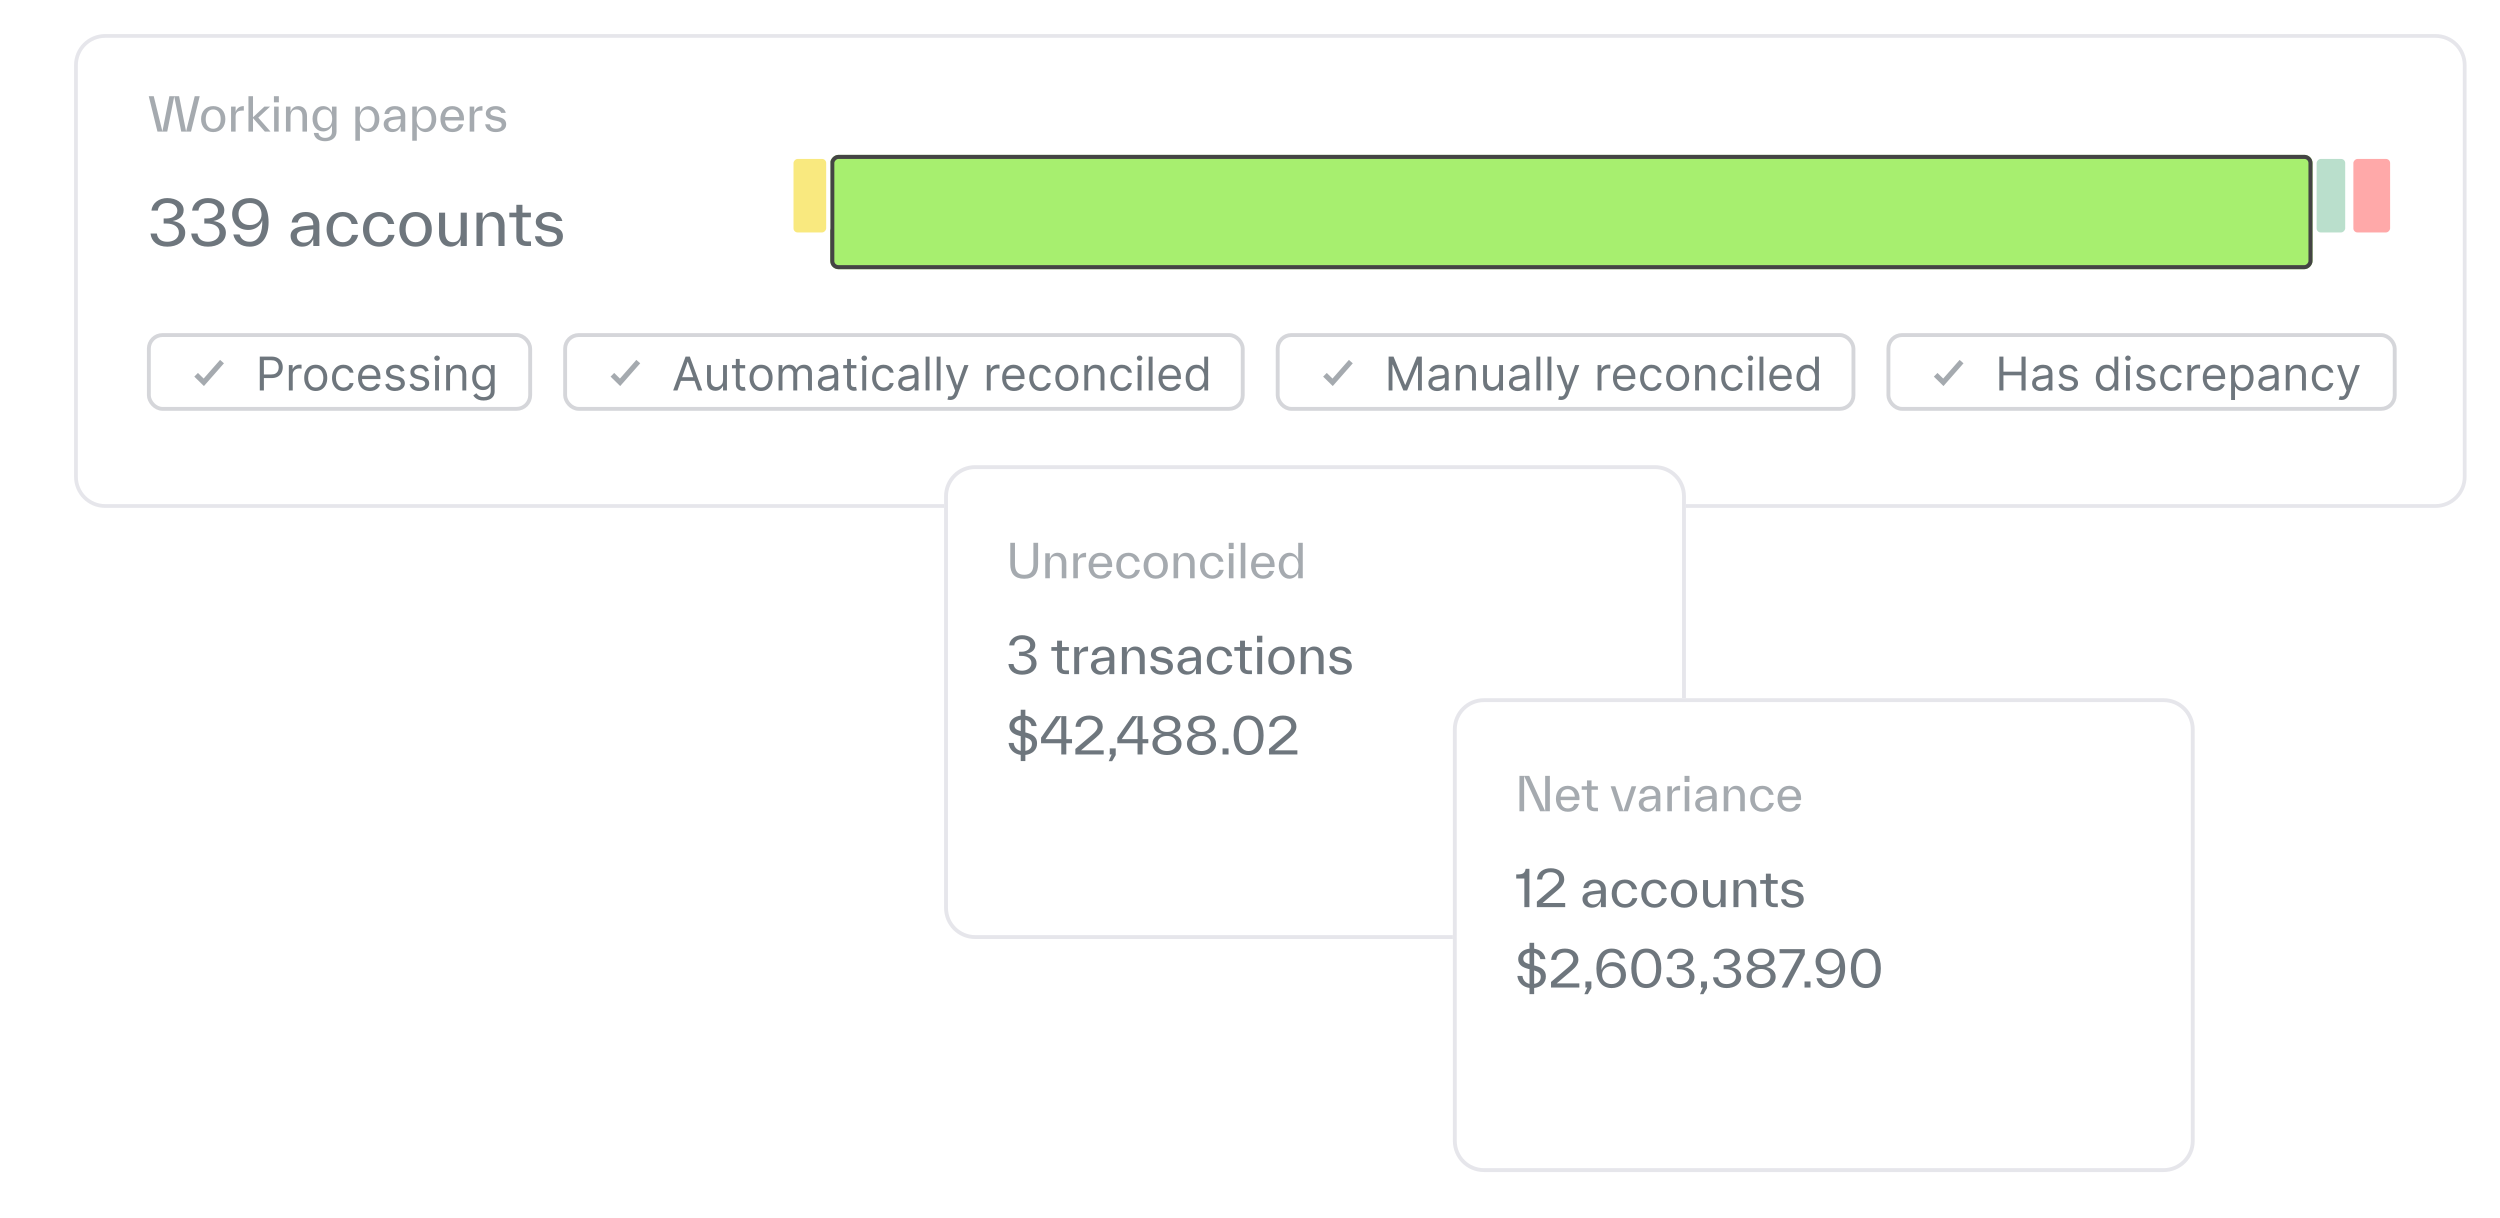<?xml version="1.0"?>
<svg xmlns="http://www.w3.org/2000/svg" width="540" height="263" viewBox="0 0 540 263" fill="none">
<g filter="url(#filter0_d_3632_11712)">
<rect x="16" y="4" width="516.779" height="102.349" rx="8.389" fill="white" shape-rendering="crispEdges"/>
<path d="M22.711 4.407H526.067C529.549 4.407 532.372 7.229 532.372 10.711V99.638C532.372 103.119 529.549 105.942 526.067 105.942H22.711C19.229 105.942 16.407 103.119 16.407 99.638V10.711C16.407 7.229 19.229 4.407 22.711 4.407Z" stroke="#E6E6EB" stroke-width="0.814"/>
</g>
<g filter="url(#filter1_d_3632_11712)">
<rect x="203.922" y="97.121" width="160.235" height="102.349" rx="8.389" fill="white"/>
<path d="M210.633 97.54H357.445C360.92 97.54 363.737 100.357 363.737 103.832V192.758C363.737 196.233 360.92 199.05 357.445 199.05H210.633C207.158 199.05 204.342 196.233 204.342 192.758V103.832C204.342 100.357 207.158 97.541 210.633 97.54Z" stroke="#E6E6EB" stroke-width="0.839"/>
<g filter="url(#filter2_d_3632_11712)">
<rect x="313.82" y="144.101" width="160.235" height="102.349" rx="8.389" fill="white"/>
<path d="M320.531 144.521H467.344C470.819 144.521 473.635 147.337 473.636 150.812V239.738C473.636 243.213 470.819 246.03 467.344 246.03H320.531C317.057 246.03 314.24 243.213 314.24 239.738V150.812C314.24 147.337 317.057 144.521 320.531 144.521Z" stroke="#E6E6EB" stroke-width="0.839"/>
<path d="M333.756 168.483V160.872H334.772V168.523H332.668L329.215 160.913V168.523H328.199V160.872H330.303L333.756 168.483ZM341.175 165.745C341.175 165.846 341.165 165.987 341.155 166.117H337.078C337.158 167.285 337.752 167.909 338.648 167.909C339.434 167.909 339.846 167.547 340.048 166.943H341.054C340.742 168.091 339.866 168.634 338.648 168.634C337.017 168.634 336.081 167.446 336.081 165.825C336.081 164.185 337.038 163.017 338.638 163.017C340.148 163.017 341.175 164.084 341.175 165.745ZM338.638 163.742C337.783 163.742 337.209 164.295 337.088 165.372H340.168C340.108 164.406 339.524 163.742 338.638 163.742ZM344.557 167.778H345.161V168.523H344.457C343.52 168.523 342.785 168.07 342.785 167.044V167.023V163.872H341.648V163.127H342.785V161.849H343.772V163.127H345.141V163.872H343.772V167.023V167.044C343.772 167.617 344.064 167.778 344.557 167.778ZM350.669 168.473L352.421 163.127H353.427L351.625 168.523H349.703L347.901 163.127H348.907L350.669 168.473ZM356.401 163.017C358.042 163.017 358.636 164.044 358.636 165.05V165.07V168.523H357.649V167.416C357.277 168.171 356.834 168.634 355.787 168.634C354.78 168.634 353.975 167.899 353.975 166.903C353.975 165.644 355.233 165.403 356.199 165.302L357.649 165.151V165.06V165.04C357.649 164.336 357.257 163.742 356.401 163.742C355.646 163.742 355.223 164.205 355.152 164.718H354.146C354.267 163.701 355.132 163.017 356.401 163.017ZM356.149 167.98C357.146 167.98 357.649 167.195 357.649 166.228V165.825L356.572 165.936C355.827 166.017 354.981 166.117 354.981 166.903C354.981 167.597 355.525 167.98 356.149 167.98ZM361.132 163.127V164.285C361.374 163.53 361.908 163.017 362.904 163.017V163.993H362.602C361.616 163.993 361.132 164.305 361.132 165.272V168.523H360.146V163.127H361.132ZM364.928 162.201H363.861V160.872H364.928V162.201ZM364.888 168.523H363.901V163.127H364.888V168.523ZM368.582 163.017C370.223 163.017 370.817 164.044 370.817 165.05V165.07V168.523H369.83V167.416C369.457 168.171 369.014 168.634 367.968 168.634C366.961 168.634 366.155 167.899 366.155 166.903C366.155 165.644 367.414 165.403 368.38 165.302L369.83 165.151V165.06V165.04C369.83 164.336 369.437 163.742 368.582 163.742C367.827 163.742 367.404 164.205 367.333 164.718H366.327C366.447 163.701 367.313 163.017 368.582 163.017ZM368.33 167.98C369.327 167.98 369.83 167.195 369.83 166.228V165.825L368.753 165.936C368.008 166.017 367.162 166.117 367.162 166.903C367.162 167.597 367.706 167.98 368.33 167.98ZM375.005 163.017C376.223 163.017 376.877 163.953 376.877 165.161V165.181V168.523H375.89V165.332V165.312C375.89 164.215 375.387 163.742 374.602 163.742C373.817 163.742 373.313 164.225 373.313 165.332V168.523H372.327V163.127H373.313V164.225C373.555 163.591 374.078 163.017 375.005 163.017ZM380.668 168.634C379.067 168.634 378.04 167.497 378.04 165.825C378.04 164.154 379.067 163.017 380.668 163.017C381.997 163.017 382.873 163.822 383.104 164.96H382.097C381.946 164.295 381.483 163.742 380.668 163.742C379.641 163.742 379.047 164.557 379.047 165.825C379.047 167.094 379.641 167.909 380.668 167.909C381.453 167.909 381.936 167.487 382.158 166.721H383.165C382.883 167.96 381.896 168.634 380.668 168.634ZM389.043 165.745C389.043 165.846 389.033 165.987 389.023 166.117H384.946C385.026 167.285 385.62 167.909 386.516 167.909C387.301 167.909 387.714 167.547 387.916 166.943H388.922C388.61 168.091 387.734 168.634 386.516 168.634C384.885 168.634 383.949 167.446 383.949 165.825C383.949 164.185 384.906 163.017 386.506 163.017C388.016 163.017 389.043 164.084 389.043 165.745ZM386.506 163.742C385.65 163.742 385.077 164.295 384.956 165.372H388.036C387.976 164.406 387.392 163.742 386.506 163.742Z" fill="#A5AAAF"/>
<path d="M329.478 181.197L329.543 180.946H330.35V189.235H329.26V183.051H327.504V182.157H327.875C328.954 182.157 329.314 181.83 329.478 181.197ZM336.434 185.581L333.195 188.341H338.081V189.235H331.963V188.035L335.584 184.949C336.227 184.403 336.761 183.847 336.761 183.204C336.761 182.353 336.107 181.688 334.962 181.688C333.893 181.688 333.195 182.211 333.108 183.258H331.995C332.094 181.612 333.457 180.826 334.962 180.826C336.62 180.826 337.874 181.742 337.874 183.204C337.874 184.131 337.339 184.807 336.434 185.581ZM344.442 183.269C346.22 183.269 346.863 184.382 346.863 185.472V185.494V189.235H345.794V188.035C345.391 188.853 344.911 189.355 343.777 189.355C342.686 189.355 341.814 188.559 341.814 187.479C341.814 186.116 343.177 185.854 344.224 185.745L345.794 185.581V185.483V185.461C345.794 184.698 345.369 184.054 344.442 184.054C343.624 184.054 343.166 184.556 343.09 185.112H341.999C342.13 184.011 343.068 183.269 344.442 183.269ZM344.169 188.646C345.249 188.646 345.794 187.795 345.794 186.748V186.312L344.627 186.432C343.82 186.519 342.904 186.628 342.904 187.479C342.904 188.232 343.493 188.646 344.169 188.646ZM350.975 189.355C349.241 189.355 348.128 188.122 348.128 186.312C348.128 184.502 349.241 183.269 350.975 183.269C352.414 183.269 353.363 184.142 353.614 185.374H352.523C352.36 184.654 351.858 184.054 350.975 184.054C349.862 184.054 349.219 184.938 349.219 186.312C349.219 187.686 349.862 188.57 350.975 188.57C351.825 188.57 352.349 188.112 352.589 187.283H353.679C353.374 188.624 352.305 189.355 350.975 189.355ZM357.365 189.355C355.631 189.355 354.519 188.122 354.519 186.312C354.519 184.502 355.631 183.269 357.365 183.269C358.805 183.269 359.753 184.142 360.004 185.374H358.914C358.75 184.654 358.248 184.054 357.365 184.054C356.253 184.054 355.609 184.938 355.609 186.312C355.609 187.686 356.253 188.57 357.365 188.57C358.216 188.57 358.739 188.112 358.979 187.283H360.07C359.764 188.624 358.696 189.355 357.365 189.355ZM363.755 189.355C362.021 189.355 360.909 188.122 360.909 186.312C360.909 184.502 362.021 183.269 363.755 183.269C365.489 183.269 366.591 184.502 366.591 186.312C366.591 188.122 365.489 189.355 363.755 189.355ZM363.755 188.57C364.868 188.57 365.5 187.686 365.5 186.312C365.5 184.938 364.868 184.054 363.755 184.054C362.643 184.054 361.999 184.938 361.999 186.312C361.999 187.686 362.643 188.57 363.755 188.57ZM371.666 186.846V183.389H372.735V189.235H371.666V188.068C371.415 188.733 370.837 189.355 369.867 189.355C368.547 189.355 367.86 188.341 367.86 187.032V187.01V183.389H368.929V186.846V186.868C368.929 188.046 369.452 188.57 370.303 188.57C371.154 188.57 371.666 188.035 371.666 186.846ZM377.334 183.269C378.654 183.269 379.362 184.284 379.362 185.592V185.614V189.235H378.294V185.778V185.756C378.294 184.567 377.748 184.054 376.898 184.054C376.047 184.054 375.502 184.578 375.502 185.778V189.235H374.433V183.389H375.502V184.578C375.763 183.891 376.331 183.269 377.334 183.269ZM383.351 188.428H384.006V189.235H383.242C382.228 189.235 381.432 188.744 381.432 187.632V187.61V184.196H380.199V183.389H381.432V182.004H382.501V183.389H383.984V184.196H382.501V187.61V187.632C382.501 188.253 382.817 188.428 383.351 188.428ZM387.165 189.355C385.867 189.355 384.853 188.722 384.689 187.523H385.78C385.944 188.351 386.576 188.57 387.165 188.57C388.081 188.57 388.55 188.221 388.55 187.686C388.55 187.163 388.245 186.912 387.372 186.726L386.554 186.552C385.54 186.334 384.842 185.876 384.842 184.982C384.842 183.945 385.867 183.269 387.143 183.269C388.277 183.269 389.248 183.793 389.51 184.851H388.419C388.256 184.338 387.71 184.054 387.143 184.054C386.511 184.054 385.9 184.349 385.9 184.872C385.9 185.341 386.282 185.505 387.067 185.669L387.885 185.843C389.106 186.105 389.608 186.65 389.608 187.555C389.608 188.679 388.605 189.355 387.165 189.355Z" fill="#6E767D"/>
<path d="M333.906 204.18C333.906 205.576 332.935 206.514 331.376 206.688V208.019H330.372V206.678C328.944 206.503 327.907 205.532 327.744 204.093H328.856C328.965 205.031 329.543 205.631 330.372 205.805V202.631L330.1 202.566C328.889 202.25 327.929 201.715 327.929 200.461C327.929 199.251 328.944 198.345 330.372 198.204V196.928H331.376V198.214C332.761 198.4 333.655 199.229 333.819 200.461H332.706C332.553 199.73 332.063 199.272 331.376 199.109V201.824L331.746 201.923C333.142 202.315 333.906 202.937 333.906 204.18ZM329.031 200.374C329.031 201.061 329.532 201.29 330.372 201.541V199.076C329.554 199.207 329.031 199.72 329.031 200.374ZM331.376 202.904V205.805C332.281 205.663 332.804 205.118 332.804 204.289C332.804 203.591 332.379 203.209 331.376 202.904ZM339.491 202.937L336.252 205.696H341.138V206.59H335.019V205.391L338.64 202.304C339.284 201.759 339.818 201.203 339.818 200.559C339.818 199.709 339.164 199.043 338.019 199.043C336.95 199.043 336.252 199.567 336.165 200.614H335.052C335.15 198.967 336.514 198.182 338.019 198.182C339.676 198.182 340.93 199.098 340.93 200.559C340.93 201.486 340.396 202.162 339.491 202.937ZM342.449 206.59V205.282H343.736V206.721L342.962 208.041H342.22L342.864 206.59H342.449ZM348.342 201.115C350.098 201.115 351.21 202.206 351.21 203.918C351.21 205.609 349.869 206.71 348.134 206.71C346.139 206.71 344.819 205.325 344.819 202.446C344.819 199.698 346.15 198.182 348.124 198.182C349.661 198.182 350.697 198.956 351.014 200.319H349.901C349.694 199.61 349.149 199.043 348.124 199.043C346.466 199.043 345.855 200.767 345.931 202.806C346.237 201.803 347.218 201.115 348.342 201.115ZM348.113 205.849C349.247 205.849 350.098 205.085 350.098 203.918C350.098 202.762 349.367 201.977 348.113 201.977C346.858 201.977 346.051 202.784 346.051 203.82C346.051 204.976 346.749 205.849 348.113 205.849ZM355.599 206.71C353.57 206.71 352.36 205.205 352.36 202.446C352.36 199.687 353.57 198.182 355.599 198.182C357.627 198.182 358.838 199.687 358.838 202.446C358.838 205.205 357.627 206.71 355.599 206.71ZM355.599 205.849C356.94 205.849 357.726 204.714 357.726 202.446C357.726 200.178 356.94 199.043 355.599 199.043C354.257 199.043 353.472 200.178 353.472 202.446C353.472 204.714 354.257 205.849 355.599 205.849ZM363.811 202.206C364.706 202.315 366.014 202.839 366.014 204.256C366.014 205.892 364.553 206.71 362.873 206.71C361.139 206.71 360.081 205.816 359.929 204.398H361.041C361.139 205.249 361.728 205.849 362.873 205.849C363.757 205.849 364.902 205.412 364.902 204.213C364.902 203.166 363.931 202.653 362.742 202.653H362.23V201.759H362.742C363.909 201.759 364.629 201.148 364.629 200.374C364.629 199.6 363.953 199.043 362.862 199.043C361.848 199.043 361.281 199.589 361.205 200.385H360.092C360.223 199 361.466 198.182 362.862 198.182C364.433 198.182 365.742 199 365.742 200.287C365.742 201.552 364.695 202.032 363.811 202.206ZM367.424 206.59V205.282H368.711V206.721L367.937 208.041H367.195L367.839 206.59H367.424ZM373.887 202.206C374.781 202.315 376.09 202.839 376.09 204.256C376.09 205.892 374.628 206.71 372.949 206.71C371.215 206.71 370.157 205.816 370.004 204.398H371.116C371.215 205.249 371.804 205.849 372.949 205.849C373.832 205.849 374.977 205.412 374.977 204.213C374.977 203.166 374.007 202.653 372.818 202.653H372.305V201.759H372.818C373.985 201.759 374.705 201.148 374.705 200.374C374.705 199.6 374.028 199.043 372.938 199.043C371.923 199.043 371.356 199.589 371.28 200.385H370.168C370.298 199 371.542 198.182 372.938 198.182C374.508 198.182 375.817 199 375.817 200.287C375.817 201.552 374.77 202.032 373.887 202.206ZM381.48 202.162C382.418 202.326 383.542 202.915 383.542 204.246C383.542 205.838 382.157 206.71 380.401 206.71C378.645 206.71 377.26 205.838 377.26 204.246C377.26 202.915 378.383 202.326 379.321 202.162C378.438 201.944 377.511 201.508 377.511 200.319C377.511 199 378.699 198.182 380.401 198.182C382.102 198.182 383.291 199 383.291 200.319C383.291 201.508 382.364 201.944 381.48 202.162ZM378.623 200.385C378.623 201.115 379.114 201.726 380.401 201.726C381.688 201.726 382.178 201.115 382.178 200.385C382.178 199.61 381.6 199.043 380.401 199.043C379.201 199.043 378.623 199.61 378.623 200.385ZM380.401 205.849C381.382 205.849 382.429 205.38 382.429 204.191C382.429 203.177 381.535 202.588 380.401 202.588C379.266 202.588 378.372 203.177 378.372 204.191C378.372 205.38 379.419 205.849 380.401 205.849ZM384.388 199.196V198.302H389.83V199.501L386.1 206.59H384.846L388.794 199.196H384.388ZM391.067 206.59H389.78V205.282H391.067V206.59ZM395.234 198.182C397.229 198.182 398.549 199.567 398.549 202.446C398.549 205.194 397.219 206.71 395.245 206.71C393.707 206.71 392.671 205.936 392.354 204.573H393.467C393.674 205.282 394.219 205.849 395.245 205.849C396.902 205.849 397.513 204.126 397.437 202.086C397.131 203.089 396.15 203.777 395.026 203.777C393.271 203.777 392.158 202.686 392.158 200.974C392.158 199.283 393.5 198.182 395.234 198.182ZM395.255 202.915C396.51 202.915 397.317 202.108 397.317 201.072C397.317 199.916 396.619 199.043 395.255 199.043C394.121 199.043 393.271 199.807 393.271 200.974C393.271 202.13 394.001 202.915 395.255 202.915ZM403.025 206.71C400.997 206.71 399.786 205.205 399.786 202.446C399.786 199.687 400.997 198.182 403.025 198.182C405.054 198.182 406.264 199.687 406.264 202.446C406.264 205.205 405.054 206.71 403.025 206.71ZM403.025 205.849C404.367 205.849 405.152 204.714 405.152 202.446C405.152 200.178 404.367 199.043 403.025 199.043C401.684 199.043 400.899 200.178 400.899 202.446C400.899 204.714 401.684 205.849 403.025 205.849Z" fill="#6E767D"/>
</g>
<path d="M221.23 121.654C219.085 121.654 218.22 120.476 218.22 118.493V118.473V113.892H219.236V118.533V118.554C219.236 120.084 219.911 120.798 221.23 120.798C222.548 120.798 223.213 120.074 223.213 118.533V113.892H224.23V118.473C224.23 120.466 223.374 121.654 221.23 121.654ZM228.455 116.037C229.674 116.037 230.328 116.973 230.328 118.181V118.201V121.543H229.341V118.352V118.332C229.341 117.235 228.838 116.762 228.053 116.762C227.268 116.762 226.764 117.245 226.764 118.352V121.543H225.778V116.147H226.764V117.245C227.006 116.611 227.529 116.037 228.455 116.037ZM232.82 116.147V117.305C233.062 116.55 233.595 116.037 234.592 116.037V117.013H234.29C233.303 117.013 232.82 117.325 232.82 118.292V121.543H231.834V116.147H232.82ZM240.233 118.765C240.233 118.866 240.223 119.007 240.213 119.137H236.136C236.216 120.305 236.81 120.929 237.706 120.929C238.491 120.929 238.904 120.567 239.105 119.963H240.112C239.8 121.111 238.924 121.654 237.706 121.654C236.075 121.654 235.139 120.466 235.139 118.845C235.139 117.205 236.095 116.037 237.696 116.037C239.206 116.037 240.233 117.104 240.233 118.765ZM237.696 116.762C236.84 116.762 236.266 117.315 236.146 118.392H239.226C239.166 117.426 238.582 116.762 237.696 116.762ZM243.744 121.654C242.143 121.654 241.116 120.517 241.116 118.845C241.116 117.174 242.143 116.037 243.744 116.037C245.072 116.037 245.948 116.842 246.18 117.98H245.173C245.022 117.315 244.559 116.762 243.744 116.762C242.717 116.762 242.123 117.577 242.123 118.845C242.123 120.114 242.717 120.929 243.744 120.929C244.529 120.929 245.012 120.507 245.234 119.741H246.24C245.958 120.98 244.972 121.654 243.744 121.654ZM249.642 121.654C248.042 121.654 247.015 120.517 247.015 118.845C247.015 117.174 248.042 116.037 249.642 116.037C251.243 116.037 252.26 117.174 252.26 118.845C252.26 120.517 251.243 121.654 249.642 121.654ZM249.642 120.929C250.669 120.929 251.253 120.114 251.253 118.845C251.253 117.577 250.669 116.762 249.642 116.762C248.615 116.762 248.021 117.577 248.021 118.845C248.021 120.114 248.615 120.929 249.642 120.929ZM256.17 116.037C257.388 116.037 258.042 116.973 258.042 118.181V118.201V121.543H257.055V118.352V118.332C257.055 117.235 256.552 116.762 255.767 116.762C254.982 116.762 254.478 117.245 254.478 118.352V121.543H253.492V116.147H254.478V117.245C254.72 116.611 255.243 116.037 256.17 116.037ZM261.833 121.654C260.232 121.654 259.205 120.517 259.205 118.845C259.205 117.174 260.232 116.037 261.833 116.037C263.162 116.037 264.038 116.842 264.269 117.98H263.262C263.111 117.315 262.648 116.762 261.833 116.762C260.806 116.762 260.212 117.577 260.212 118.845C260.212 120.114 260.806 120.929 261.833 120.929C262.618 120.929 263.101 120.507 263.323 119.741H264.33C264.048 120.98 263.061 121.654 261.833 121.654ZM266.473 115.221H265.406V113.892H266.473V115.221ZM266.433 121.543H265.446V116.147H266.433V121.543ZM268.989 121.543H268.002V113.892H268.989V121.543ZM275.32 118.765C275.32 118.866 275.31 119.007 275.3 119.137H271.223C271.304 120.305 271.898 120.929 272.793 120.929C273.579 120.929 273.991 120.567 274.193 119.963H275.2C274.887 121.111 274.012 121.654 272.793 121.654C271.163 121.654 270.226 120.466 270.226 118.845C270.226 117.205 271.183 116.037 272.783 116.037C274.293 116.037 275.32 117.104 275.32 118.765ZM272.783 116.762C271.928 116.762 271.354 117.315 271.233 118.392H274.314C274.253 117.426 273.669 116.762 272.783 116.762ZM280.412 117.456V113.892H281.398V121.543H280.412V120.366C280.079 121.141 279.314 121.654 278.509 121.654C277.2 121.654 276.214 120.507 276.214 118.845C276.214 117.184 277.21 116.037 278.509 116.037C279.516 116.037 280.16 116.731 280.412 117.456ZM278.831 120.929C279.858 120.929 280.452 120.114 280.452 118.845C280.452 117.577 279.858 116.762 278.831 116.762C277.804 116.762 277.22 117.577 277.22 118.845C277.22 120.114 277.804 120.929 278.831 120.929Z" fill="#A5AAAF"/>
<path d="M221.695 137.871C222.59 137.98 223.898 138.503 223.898 139.921C223.898 141.557 222.437 142.375 220.757 142.375C219.023 142.375 217.965 141.481 217.813 140.063H218.925C219.023 140.913 219.612 141.513 220.757 141.513C221.641 141.513 222.786 141.077 222.786 139.877C222.786 138.83 221.815 138.318 220.626 138.318H220.114V137.424H220.626C221.793 137.424 222.513 136.813 222.513 136.038C222.513 135.264 221.837 134.708 220.746 134.708C219.732 134.708 219.165 135.253 219.089 136.049H217.976C218.107 134.664 219.35 133.846 220.746 133.846C222.317 133.846 223.626 134.664 223.626 135.951C223.626 137.216 222.579 137.696 221.695 137.871ZM230.244 141.448H230.898V142.255H230.135C229.121 142.255 228.325 141.764 228.325 140.652V140.63V137.216H227.092V136.409H228.325V135.024H229.393V136.409H230.877V137.216H229.393V140.63V140.652C229.393 141.273 229.71 141.448 230.244 141.448ZM233.098 136.409V137.663C233.36 136.845 233.938 136.289 235.018 136.289V137.347H234.69C233.622 137.347 233.098 137.685 233.098 138.732V142.255H232.029V136.409H233.098ZM238.271 136.289C240.049 136.289 240.692 137.402 240.692 138.492V138.514V142.255H239.624V141.055C239.22 141.873 238.74 142.375 237.606 142.375C236.515 142.375 235.643 141.579 235.643 140.499C235.643 139.136 237.006 138.874 238.053 138.765L239.624 138.601V138.503V138.481C239.624 137.718 239.198 137.075 238.271 137.075C237.453 137.075 236.995 137.576 236.919 138.132H235.828C235.959 137.031 236.897 136.289 238.271 136.289ZM237.999 141.666C239.078 141.666 239.624 140.815 239.624 139.768V139.332L238.457 139.452C237.65 139.539 236.733 139.648 236.733 140.499C236.733 141.252 237.322 141.666 237.999 141.666ZM245.229 136.289C246.549 136.289 247.258 137.304 247.258 138.612V138.634V142.255H246.189V138.798V138.776C246.189 137.587 245.644 137.075 244.793 137.075C243.942 137.075 243.397 137.598 243.397 138.798V142.255H242.328V136.409H243.397V137.598C243.659 136.911 244.226 136.289 245.229 136.289ZM250.917 142.375C249.62 142.375 248.605 141.742 248.442 140.543H249.532C249.696 141.371 250.329 141.59 250.917 141.59C251.834 141.59 252.303 141.241 252.303 140.706C252.303 140.183 251.997 139.932 251.125 139.746L250.307 139.572C249.292 139.354 248.594 138.896 248.594 138.002C248.594 136.965 249.62 136.289 250.896 136.289C252.03 136.289 253.001 136.813 253.262 137.871H252.172C252.008 137.358 251.463 137.075 250.896 137.075C250.263 137.075 249.652 137.369 249.652 137.892C249.652 138.361 250.034 138.525 250.819 138.689L251.637 138.863C252.859 139.125 253.36 139.67 253.36 140.575C253.36 141.699 252.357 142.375 250.917 142.375ZM256.973 136.289C258.751 136.289 259.394 137.402 259.394 138.492V138.514V142.255H258.326V141.055C257.922 141.873 257.442 142.375 256.308 142.375C255.217 142.375 254.345 141.579 254.345 140.499C254.345 139.136 255.708 138.874 256.755 138.765L258.326 138.601V138.503V138.481C258.326 137.718 257.9 137.075 256.973 137.075C256.155 137.075 255.697 137.576 255.621 138.132H254.53C254.661 137.031 255.599 136.289 256.973 136.289ZM256.701 141.666C257.78 141.666 258.326 140.815 258.326 139.768V139.332L257.159 139.452C256.352 139.539 255.436 139.648 255.436 140.499C255.436 141.252 256.024 141.666 256.701 141.666ZM263.506 142.375C261.772 142.375 260.66 141.142 260.66 139.332C260.66 137.522 261.772 136.289 263.506 136.289C264.946 136.289 265.895 137.162 266.145 138.394H265.055C264.891 137.674 264.39 137.075 263.506 137.075C262.394 137.075 261.75 137.958 261.75 139.332C261.75 140.706 262.394 141.59 263.506 141.59C264.357 141.59 264.88 141.132 265.12 140.303H266.211C265.905 141.644 264.837 142.375 263.506 142.375ZM269.768 141.448H270.422V142.255H269.659C268.644 142.255 267.848 141.764 267.848 140.652V140.63V137.216H266.616V136.409H267.848V135.024H268.917V136.409H270.4V137.216H268.917V140.63V140.652C268.917 141.273 269.233 141.448 269.768 141.448ZM272.665 135.406H271.509V133.966H272.665V135.406ZM272.622 142.255H271.553V136.409H272.622V142.255ZM276.798 142.375C275.064 142.375 273.951 141.142 273.951 139.332C273.951 137.522 275.064 136.289 276.798 136.289C278.532 136.289 279.633 137.522 279.633 139.332C279.633 141.142 278.532 142.375 276.798 142.375ZM276.798 141.59C277.91 141.59 278.543 140.706 278.543 139.332C278.543 137.958 277.91 137.075 276.798 137.075C275.685 137.075 275.042 137.958 275.042 139.332C275.042 140.706 275.685 141.59 276.798 141.59ZM283.869 136.289C285.189 136.289 285.898 137.304 285.898 138.612V138.634V142.255H284.829V138.798V138.776C284.829 137.587 284.283 137.075 283.433 137.075C282.582 137.075 282.037 137.598 282.037 138.798V142.255H280.968V136.409H282.037V137.598C282.299 136.911 282.866 136.289 283.869 136.289ZM289.557 142.375C288.259 142.375 287.245 141.742 287.082 140.543H288.172C288.336 141.371 288.968 141.59 289.557 141.59C290.473 141.59 290.942 141.241 290.942 140.706C290.942 140.183 290.637 139.932 289.764 139.746L288.947 139.572C287.932 139.354 287.234 138.896 287.234 138.002C287.234 136.965 288.259 136.289 289.535 136.289C290.67 136.289 291.64 136.813 291.902 137.871H290.811C290.648 137.358 290.103 137.075 289.535 137.075C288.903 137.075 288.292 137.369 288.292 137.892C288.292 138.361 288.674 138.525 289.459 138.689L290.277 138.863C291.499 139.125 292 139.67 292 140.575C292 141.699 290.997 142.375 289.557 142.375Z" fill="#6E767D"/>
<path d="M224.007 157.2C224.007 158.596 223.037 159.534 221.477 159.709V161.039H220.474V159.698C219.045 159.523 218.009 158.552 217.845 157.113H218.958C219.067 158.051 219.645 158.651 220.474 158.825V155.651L220.201 155.586C218.991 155.27 218.031 154.735 218.031 153.481C218.031 152.271 219.045 151.365 220.474 151.224V149.948H221.477V151.235C222.862 151.42 223.757 152.249 223.92 153.481H222.808C222.655 152.75 222.164 152.292 221.477 152.129V154.844L221.848 154.943C223.244 155.335 224.007 155.957 224.007 157.2ZM219.132 153.394C219.132 154.081 219.634 154.31 220.474 154.561V152.096C219.656 152.227 219.132 152.74 219.132 153.394ZM221.477 155.924V158.825C222.382 158.683 222.906 158.138 222.906 157.309C222.906 156.611 222.48 156.229 221.477 155.924ZM230.323 156.295H231.556V157.189H230.323V159.61H229.233V157.189H224.87V155.99L228.109 151.322H230.323V156.295ZM229.233 151.365L225.819 156.295H229.233V151.365ZM236.75 155.957L233.51 158.716H238.396V159.61H232.278V158.411L235.899 155.324C236.542 154.779 237.077 154.223 237.077 153.579C237.077 152.729 236.422 152.063 235.277 152.063C234.208 152.063 233.51 152.587 233.423 153.634H232.311C232.409 151.987 233.772 151.202 235.277 151.202C236.935 151.202 238.189 152.118 238.189 153.579C238.189 154.506 237.655 155.182 236.75 155.957ZM239.708 159.61V158.302H240.995V159.741L240.22 161.061H239.479L240.122 159.61H239.708ZM246.799 156.295H248.032V157.189H246.799V159.61H245.709V157.189H241.346V155.99L244.585 151.322H246.799V156.295ZM245.709 151.365L242.295 156.295H245.709V151.365ZM253.146 155.182C254.084 155.346 255.207 155.935 255.207 157.266C255.207 158.858 253.822 159.73 252.066 159.73C250.31 159.73 248.925 158.858 248.925 157.266C248.925 155.935 250.049 155.346 250.987 155.182C250.103 154.964 249.176 154.528 249.176 153.339C249.176 152.02 250.365 151.202 252.066 151.202C253.768 151.202 254.956 152.02 254.956 153.339C254.956 154.528 254.029 154.964 253.146 155.182ZM250.289 153.405C250.289 154.136 250.779 154.746 252.066 154.746C253.353 154.746 253.844 154.136 253.844 153.405C253.844 152.63 253.266 152.063 252.066 152.063C250.867 152.063 250.289 152.63 250.289 153.405ZM252.066 158.869C253.048 158.869 254.095 158.4 254.095 157.211C254.095 156.197 253.201 155.608 252.066 155.608C250.932 155.608 250.038 156.197 250.038 157.211C250.038 158.4 251.085 158.869 252.066 158.869ZM260.601 155.182C261.539 155.346 262.663 155.935 262.663 157.266C262.663 158.858 261.278 159.73 259.522 159.73C257.766 159.73 256.381 158.858 256.381 157.266C256.381 155.935 257.504 155.346 258.442 155.182C257.559 154.964 256.632 154.528 256.632 153.339C256.632 152.02 257.82 151.202 259.522 151.202C261.223 151.202 262.412 152.02 262.412 153.339C262.412 154.528 261.485 154.964 260.601 155.182ZM257.744 153.405C257.744 154.136 258.235 154.746 259.522 154.746C260.809 154.746 261.299 154.136 261.299 153.405C261.299 152.63 260.721 152.063 259.522 152.063C258.322 152.063 257.744 152.63 257.744 153.405ZM259.522 158.869C260.503 158.869 261.55 158.4 261.55 157.211C261.55 156.197 260.656 155.608 259.522 155.608C258.387 155.608 257.493 156.197 257.493 157.211C257.493 158.4 258.54 158.869 259.522 158.869ZM265.363 159.61H264.076V158.302H265.363V159.61ZM269.696 159.73C267.667 159.73 266.457 158.225 266.457 155.466C266.457 152.707 267.667 151.202 269.696 151.202C271.724 151.202 272.935 152.707 272.935 155.466C272.935 158.225 271.724 159.73 269.696 159.73ZM269.696 158.869C271.037 158.869 271.823 157.735 271.823 155.466C271.823 153.198 271.037 152.063 269.696 152.063C268.354 152.063 267.569 153.198 267.569 155.466C267.569 157.735 268.354 158.869 269.696 158.869ZM278.584 155.957L275.345 158.716H280.231V159.61H274.113V158.411L277.734 155.324C278.377 154.779 278.912 154.223 278.912 153.579C278.912 152.729 278.257 152.063 277.112 152.063C276.043 152.063 275.345 152.587 275.258 153.634H274.146C274.244 151.987 275.607 151.202 277.112 151.202C278.77 151.202 280.024 152.118 280.024 153.579C280.024 154.506 279.49 155.182 278.584 155.957Z" fill="#6E767D"/>
</g>
<rect x="32.154" y="72.373" width="82.362" height="15.94" rx="2.936" stroke="#D5D6DA" stroke-width="0.839"/>
<path fill-rule="evenodd" clip-rule="evenodd" d="M44.438 82.949L48.373 78.475L47.533 77.736L43.988 81.766L42.752 80.553L41.969 81.352L43.626 82.979L44.047 83.392L44.438 82.949Z" fill="#A5AAAF"/>
<path d="M56.113 84.342V77.021H58.587C59.161 77.021 59.631 77.124 59.996 77.332C60.363 77.537 60.634 77.814 60.811 78.165C60.987 78.515 61.075 78.906 61.075 79.337C61.075 79.769 60.987 80.161 60.811 80.513C60.637 80.866 60.367 81.147 60.003 81.357C59.638 81.564 59.171 81.668 58.601 81.668H56.828V80.882H58.573C58.966 80.882 59.282 80.814 59.52 80.678C59.758 80.542 59.931 80.359 60.038 80.127C60.148 79.894 60.203 79.63 60.203 79.337C60.203 79.044 60.148 78.782 60.038 78.551C59.931 78.32 59.757 78.138 59.517 78.007C59.276 77.874 58.956 77.807 58.558 77.807H57V84.342H56.113ZM62.389 84.342V78.851H63.204V79.68H63.261C63.361 79.409 63.542 79.188 63.805 79.019C64.067 78.85 64.362 78.765 64.691 78.765C64.753 78.765 64.831 78.766 64.924 78.769C65.017 78.771 65.087 78.775 65.135 78.78V79.638C65.106 79.63 65.04 79.62 64.938 79.606C64.838 79.589 64.732 79.58 64.62 79.58C64.353 79.58 64.115 79.636 63.905 79.748C63.697 79.858 63.533 80.011 63.411 80.206C63.292 80.399 63.233 80.62 63.233 80.867V84.342H62.389ZM68.198 84.457C67.703 84.457 67.268 84.339 66.894 84.103C66.522 83.867 66.231 83.537 66.021 83.112C65.814 82.688 65.71 82.192 65.71 81.625C65.71 81.053 65.814 80.554 66.021 80.127C66.231 79.701 66.522 79.37 66.894 79.134C67.268 78.898 67.703 78.78 68.198 78.78C68.694 78.78 69.128 78.898 69.5 79.134C69.874 79.37 70.165 79.701 70.372 80.127C70.582 80.554 70.686 81.053 70.686 81.625C70.686 82.192 70.582 82.688 70.372 83.112C70.165 83.537 69.874 83.867 69.5 84.103C69.128 84.339 68.694 84.457 68.198 84.457ZM68.198 83.699C68.575 83.699 68.885 83.602 69.128 83.409C69.371 83.216 69.551 82.962 69.668 82.648C69.784 82.333 69.843 81.992 69.843 81.625C69.843 81.258 69.784 80.916 69.668 80.599C69.551 80.282 69.371 80.026 69.128 79.831C68.885 79.635 68.575 79.537 68.198 79.537C67.822 79.537 67.512 79.635 67.269 79.831C67.026 80.026 66.846 80.282 66.729 80.599C66.612 80.916 66.554 81.258 66.554 81.625C66.554 81.992 66.612 82.333 66.729 82.648C66.846 82.962 67.026 83.216 67.269 83.409C67.512 83.602 67.822 83.699 68.198 83.699ZM74.205 84.457C73.69 84.457 73.247 84.335 72.875 84.092C72.504 83.849 72.218 83.514 72.017 83.088C71.817 82.661 71.717 82.174 71.717 81.625C71.717 81.068 71.82 80.576 72.024 80.149C72.232 79.72 72.52 79.385 72.89 79.144C73.261 78.901 73.695 78.78 74.191 78.78C74.577 78.78 74.925 78.851 75.235 78.994C75.545 79.137 75.798 79.337 75.996 79.595C76.194 79.852 76.317 80.152 76.365 80.496H75.521C75.456 80.245 75.313 80.024 75.092 79.831C74.873 79.635 74.577 79.537 74.205 79.537C73.876 79.537 73.588 79.623 73.34 79.795C73.095 79.964 72.903 80.204 72.764 80.513C72.629 80.821 72.561 81.182 72.561 81.597C72.561 82.021 72.627 82.39 72.761 82.705C72.897 83.019 73.087 83.264 73.333 83.438C73.581 83.612 73.871 83.699 74.205 83.699C74.424 83.699 74.624 83.661 74.802 83.584C74.981 83.508 75.132 83.398 75.256 83.255C75.38 83.112 75.468 82.941 75.521 82.741H76.365C76.317 83.065 76.199 83.357 76.01 83.617C75.825 83.874 75.578 84.079 75.27 84.231C74.966 84.382 74.61 84.457 74.205 84.457ZM79.9 84.457C79.371 84.457 78.915 84.34 78.531 84.106C78.15 83.87 77.855 83.541 77.648 83.12C77.443 82.695 77.34 82.202 77.34 81.64C77.34 81.077 77.443 80.581 77.648 80.152C77.855 79.721 78.144 79.385 78.513 79.144C78.885 78.901 79.319 78.78 79.814 78.78C80.1 78.78 80.383 78.827 80.662 78.923C80.94 79.018 81.194 79.173 81.423 79.387C81.652 79.6 81.834 79.881 81.97 80.231C82.106 80.581 82.174 81.013 82.174 81.525V81.883H77.941V81.153H81.316C81.316 80.844 81.254 80.567 81.13 80.324C81.008 80.081 80.834 79.889 80.608 79.748C80.384 79.608 80.119 79.537 79.814 79.537C79.478 79.537 79.188 79.621 78.942 79.788C78.699 79.952 78.512 80.167 78.381 80.431C78.25 80.696 78.184 80.979 78.184 81.282V81.768C78.184 82.183 78.256 82.534 78.399 82.823C78.544 83.109 78.745 83.327 79.003 83.477C79.26 83.625 79.559 83.699 79.9 83.699C80.122 83.699 80.322 83.668 80.501 83.606C80.682 83.541 80.838 83.446 80.969 83.32C81.1 83.191 81.201 83.031 81.273 82.841L82.088 83.07C82.002 83.346 81.858 83.589 81.655 83.799C81.453 84.006 81.203 84.168 80.905 84.285C80.607 84.4 80.272 84.457 79.9 84.457ZM87.347 80.081L86.589 80.295C86.541 80.169 86.471 80.046 86.378 79.927C86.287 79.806 86.163 79.706 86.006 79.627C85.849 79.548 85.647 79.509 85.402 79.509C85.066 79.509 84.786 79.586 84.562 79.741C84.34 79.894 84.229 80.088 84.229 80.324C84.229 80.534 84.306 80.699 84.458 80.821C84.611 80.942 84.849 81.044 85.173 81.125L85.988 81.325C86.479 81.444 86.845 81.626 87.086 81.872C87.326 82.115 87.447 82.428 87.447 82.812C87.447 83.127 87.356 83.408 87.175 83.656C86.996 83.904 86.746 84.099 86.424 84.242C86.103 84.385 85.728 84.457 85.302 84.457C84.742 84.457 84.278 84.335 83.911 84.092C83.544 83.849 83.312 83.494 83.214 83.027L84.015 82.826C84.091 83.122 84.235 83.344 84.448 83.491C84.662 83.639 84.942 83.713 85.288 83.713C85.681 83.713 85.993 83.63 86.224 83.463C86.458 83.294 86.575 83.091 86.575 82.855C86.575 82.664 86.508 82.505 86.374 82.376C86.241 82.245 86.036 82.147 85.76 82.083L84.844 81.868C84.341 81.749 83.972 81.564 83.736 81.314C83.502 81.062 83.386 80.746 83.386 80.367C83.386 80.057 83.473 79.783 83.647 79.545C83.823 79.306 84.063 79.119 84.365 78.983C84.67 78.848 85.016 78.78 85.402 78.78C85.945 78.78 86.372 78.899 86.682 79.137C86.994 79.376 87.216 79.69 87.347 80.081ZM92.606 80.081L91.849 80.295C91.801 80.169 91.731 80.046 91.638 79.927C91.547 79.806 91.423 79.706 91.266 79.627C91.109 79.548 90.907 79.509 90.662 79.509C90.326 79.509 90.046 79.586 89.822 79.741C89.6 79.894 89.489 80.088 89.489 80.324C89.489 80.534 89.565 80.699 89.718 80.821C89.87 80.942 90.109 81.044 90.433 81.125L91.248 81.325C91.739 81.444 92.105 81.626 92.346 81.872C92.586 82.115 92.707 82.428 92.707 82.812C92.707 83.127 92.616 83.408 92.435 83.656C92.256 83.904 92.006 84.099 91.684 84.242C91.362 84.385 90.988 84.457 90.562 84.457C90.001 84.457 89.538 84.335 89.171 84.092C88.804 83.849 88.572 83.494 88.474 83.027L89.275 82.826C89.351 83.122 89.495 83.344 89.707 83.491C89.922 83.639 90.202 83.713 90.547 83.713C90.941 83.713 91.253 83.63 91.484 83.463C91.718 83.294 91.834 83.091 91.834 82.855C91.834 82.664 91.767 82.505 91.634 82.376C91.501 82.245 91.296 82.147 91.019 82.083L90.104 81.868C89.601 81.749 89.232 81.564 88.996 81.314C88.762 81.062 88.645 80.746 88.645 80.367C88.645 80.057 88.732 79.783 88.906 79.545C89.083 79.306 89.322 79.119 89.625 78.983C89.93 78.848 90.276 78.78 90.662 78.78C91.205 78.78 91.632 78.899 91.942 79.137C92.254 79.376 92.475 79.69 92.606 80.081ZM93.977 84.342V78.851H94.82V84.342H93.977ZM94.406 77.936C94.241 77.936 94.099 77.88 93.98 77.768C93.863 77.656 93.805 77.521 93.805 77.364C93.805 77.207 93.863 77.072 93.98 76.96C94.099 76.848 94.241 76.792 94.406 76.792C94.57 76.792 94.711 76.848 94.827 76.96C94.947 77.072 95.006 77.207 95.006 77.364C95.006 77.521 94.947 77.656 94.827 77.768C94.711 77.88 94.57 77.936 94.406 77.936ZM97.209 81.039V84.342H96.365V78.851H97.181V79.709H97.252C97.381 79.43 97.576 79.206 97.838 79.037C98.101 78.865 98.439 78.78 98.854 78.78C99.225 78.78 99.551 78.856 99.83 79.008C100.109 79.159 100.325 79.387 100.48 79.695C100.635 80 100.713 80.386 100.713 80.853V84.342H99.869V80.91C99.869 80.479 99.757 80.143 99.533 79.902C99.309 79.659 99.001 79.537 98.611 79.537C98.341 79.537 98.101 79.596 97.888 79.713C97.679 79.829 97.513 80 97.391 80.224C97.27 80.448 97.209 80.72 97.209 81.039ZM104.471 86.516C104.063 86.516 103.713 86.463 103.42 86.359C103.127 86.256 102.882 86.12 102.687 85.951C102.494 85.784 102.34 85.605 102.226 85.415L102.898 84.943C102.974 85.043 103.071 85.157 103.187 85.286C103.304 85.417 103.464 85.53 103.667 85.626C103.871 85.723 104.14 85.772 104.471 85.772C104.914 85.772 105.28 85.665 105.568 85.451C105.857 85.236 106.001 84.9 106.001 84.442V83.327H105.929C105.867 83.427 105.779 83.551 105.665 83.699C105.553 83.844 105.391 83.974 105.179 84.088C104.969 84.201 104.685 84.257 104.328 84.257C103.885 84.257 103.487 84.152 103.134 83.942C102.783 83.732 102.506 83.427 102.301 83.027C102.098 82.626 101.997 82.14 101.997 81.568C101.997 81.006 102.096 80.516 102.294 80.099C102.492 79.679 102.767 79.355 103.12 79.126C103.472 78.895 103.88 78.78 104.342 78.78C104.7 78.78 104.983 78.839 105.193 78.958C105.405 79.075 105.567 79.209 105.679 79.359C105.794 79.507 105.882 79.628 105.944 79.723H106.03V78.851H106.845V84.5C106.845 84.972 106.737 85.355 106.523 85.651C106.311 85.949 106.025 86.167 105.665 86.305C105.307 86.446 104.909 86.516 104.471 86.516ZM104.442 83.499C104.781 83.499 105.067 83.421 105.3 83.266C105.534 83.111 105.711 82.888 105.833 82.598C105.954 82.307 106.015 81.959 106.015 81.554C106.015 81.158 105.956 80.809 105.837 80.506C105.717 80.204 105.541 79.966 105.307 79.795C105.074 79.623 104.785 79.537 104.442 79.537C104.085 79.537 103.787 79.628 103.549 79.809C103.313 79.99 103.135 80.234 103.016 80.538C102.899 80.844 102.841 81.182 102.841 81.554C102.841 81.935 102.9 82.272 103.019 82.566C103.141 82.856 103.32 83.085 103.556 83.252C103.794 83.416 104.09 83.499 104.442 83.499Z" fill="#6E767D"/>
<rect x="122.068" y="72.373" width="146.362" height="15.94" rx="2.936" stroke="#D5D6DA" stroke-width="0.839"/>
<path fill-rule="evenodd" clip-rule="evenodd" d="M134.352 82.949L138.287 78.475L137.448 77.736L133.902 81.766L132.666 80.553L131.883 81.352L133.54 82.979L133.962 83.392L134.352 82.949Z" fill="#A5AAAF"/>
<path d="M146.328 84.342H145.398L148.086 77.021H149.002L151.69 84.342H150.76L148.573 78.179H148.515L146.328 84.342ZM146.671 81.482H150.417V82.269H146.671V81.482ZM156.177 82.097V78.851H157.02V84.342H156.177V83.413H156.119C155.991 83.692 155.79 83.929 155.519 84.124C155.247 84.317 154.904 84.414 154.489 84.414C154.146 84.414 153.841 84.339 153.574 84.189C153.307 84.036 153.097 83.807 152.945 83.502C152.792 83.195 152.716 82.807 152.716 82.34V78.851H153.56V82.283C153.56 82.683 153.672 83.003 153.896 83.241C154.122 83.48 154.411 83.599 154.761 83.599C154.971 83.599 155.184 83.545 155.401 83.438C155.62 83.331 155.804 83.166 155.951 82.945C156.101 82.723 156.177 82.44 156.177 82.097ZM160.954 78.851V79.566H158.108V78.851H160.954ZM158.937 77.535H159.781V82.769C159.781 83.008 159.816 83.186 159.885 83.305C159.956 83.422 160.047 83.501 160.156 83.541C160.268 83.58 160.386 83.599 160.51 83.599C160.603 83.599 160.68 83.594 160.739 83.584C160.799 83.573 160.846 83.563 160.882 83.556L161.054 84.314C160.997 84.335 160.917 84.357 160.814 84.378C160.712 84.402 160.582 84.414 160.425 84.414C160.186 84.414 159.953 84.362 159.724 84.26C159.497 84.158 159.309 84.001 159.159 83.792C159.011 83.582 158.937 83.317 158.937 82.998V77.535ZM164.395 84.457C163.899 84.457 163.464 84.339 163.09 84.103C162.718 83.867 162.427 83.537 162.217 83.112C162.01 82.688 161.906 82.192 161.906 81.625C161.906 81.053 162.01 80.554 162.217 80.127C162.427 79.701 162.718 79.37 163.09 79.134C163.464 78.898 163.899 78.78 164.395 78.78C164.89 78.78 165.324 78.898 165.696 79.134C166.07 79.37 166.361 79.701 166.568 80.127C166.778 80.554 166.883 81.053 166.883 81.625C166.883 82.192 166.778 82.688 166.568 83.112C166.361 83.537 166.07 83.867 165.696 84.103C165.324 84.339 164.89 84.457 164.395 84.457ZM164.395 83.699C164.771 83.699 165.081 83.602 165.324 83.409C165.567 83.216 165.747 82.962 165.864 82.648C165.981 82.333 166.039 81.992 166.039 81.625C166.039 81.258 165.981 80.916 165.864 80.599C165.747 80.282 165.567 80.026 165.324 79.831C165.081 79.635 164.771 79.537 164.395 79.537C164.018 79.537 163.708 79.635 163.465 79.831C163.222 80.026 163.042 80.282 162.925 80.599C162.808 80.916 162.75 81.258 162.75 81.625C162.75 81.992 162.808 82.333 162.925 82.648C163.042 82.962 163.222 83.216 163.465 83.409C163.708 83.602 164.018 83.699 164.395 83.699ZM168.171 84.342V78.851H168.986V79.709H169.057C169.172 79.416 169.356 79.188 169.611 79.026C169.866 78.862 170.173 78.78 170.53 78.78C170.892 78.78 171.194 78.862 171.435 79.026C171.678 79.188 171.867 79.416 172.003 79.709H172.06C172.201 79.425 172.412 79.2 172.693 79.034C172.974 78.864 173.311 78.78 173.705 78.78C174.196 78.78 174.597 78.933 174.909 79.241C175.222 79.546 175.378 80.021 175.378 80.667V84.342H174.534V80.667C174.534 80.262 174.423 79.972 174.202 79.799C173.98 79.624 173.719 79.537 173.419 79.537C173.033 79.537 172.733 79.654 172.521 79.888C172.309 80.119 172.203 80.412 172.203 80.767V84.342H171.345V80.581C171.345 80.269 171.244 80.018 171.041 79.827C170.839 79.634 170.578 79.537 170.258 79.537C170.039 79.537 169.834 79.596 169.643 79.713C169.455 79.829 169.303 79.992 169.186 80.199C169.071 80.404 169.014 80.641 169.014 80.91V84.342H168.171ZM178.536 84.471C178.188 84.471 177.872 84.405 177.589 84.274C177.305 84.141 177.08 83.949 176.913 83.699C176.746 83.446 176.663 83.141 176.663 82.784C176.663 82.469 176.725 82.214 176.849 82.019C176.973 81.821 177.138 81.666 177.346 81.554C177.553 81.442 177.782 81.358 178.032 81.304C178.285 81.246 178.539 81.201 178.794 81.168C179.127 81.125 179.398 81.093 179.605 81.071C179.815 81.047 179.967 81.008 180.063 80.953C180.16 80.898 180.209 80.803 180.209 80.667V80.639C180.209 80.286 180.113 80.012 179.92 79.816C179.729 79.621 179.439 79.523 179.051 79.523C178.648 79.523 178.332 79.611 178.104 79.788C177.875 79.964 177.714 80.152 177.621 80.353L176.82 80.067C176.963 79.733 177.154 79.473 177.392 79.287C177.633 79.099 177.895 78.968 178.179 78.894C178.465 78.818 178.746 78.78 179.022 78.78C179.199 78.78 179.401 78.801 179.63 78.844C179.861 78.885 180.084 78.969 180.299 79.098C180.516 79.227 180.695 79.421 180.838 79.68C180.981 79.94 181.053 80.288 181.053 80.724V84.342H180.209V83.599H180.166C180.109 83.718 180.014 83.845 179.88 83.981C179.747 84.117 179.569 84.233 179.348 84.328C179.126 84.423 178.856 84.471 178.536 84.471ZM178.665 83.713C178.999 83.713 179.28 83.647 179.509 83.516C179.74 83.385 179.914 83.216 180.031 83.009C180.15 82.802 180.209 82.583 180.209 82.355V81.582C180.174 81.625 180.095 81.665 179.973 81.7C179.854 81.734 179.716 81.763 179.559 81.79C179.404 81.814 179.252 81.835 179.105 81.854C178.959 81.871 178.841 81.885 178.751 81.897C178.531 81.926 178.326 81.972 178.136 82.036C177.948 82.098 177.795 82.192 177.678 82.319C177.564 82.443 177.507 82.612 177.507 82.826C177.507 83.12 177.615 83.341 177.832 83.491C178.051 83.639 178.329 83.713 178.665 83.713ZM184.981 78.851V79.566H182.135V78.851H184.981ZM182.965 77.535H183.808V82.769C183.808 83.008 183.843 83.186 183.912 83.305C183.984 83.422 184.074 83.501 184.184 83.541C184.296 83.58 184.414 83.599 184.538 83.599C184.631 83.599 184.707 83.594 184.766 83.584C184.826 83.573 184.874 83.563 184.909 83.556L185.081 84.314C185.024 84.335 184.944 84.357 184.842 84.378C184.739 84.402 184.609 84.414 184.452 84.414C184.214 84.414 183.98 84.362 183.751 84.26C183.525 84.158 183.336 84.001 183.186 83.792C183.039 83.582 182.965 83.317 182.965 82.998V77.535ZM186.25 84.342V78.851H187.094V84.342H186.25ZM186.679 77.936C186.515 77.936 186.373 77.88 186.254 77.768C186.137 77.656 186.078 77.521 186.078 77.364C186.078 77.207 186.137 77.072 186.254 76.96C186.373 76.848 186.515 76.792 186.679 76.792C186.844 76.792 186.984 76.848 187.101 76.96C187.22 77.072 187.28 77.207 187.28 77.364C187.28 77.521 187.22 77.656 187.101 77.768C186.984 77.88 186.844 77.936 186.679 77.936ZM190.87 84.457C190.355 84.457 189.912 84.335 189.54 84.092C189.168 83.849 188.882 83.514 188.682 83.088C188.482 82.661 188.382 82.174 188.382 81.625C188.382 81.068 188.484 80.576 188.689 80.149C188.896 79.72 189.185 79.385 189.554 79.144C189.926 78.901 190.36 78.78 190.856 78.78C191.242 78.78 191.59 78.851 191.899 78.994C192.209 79.137 192.463 79.337 192.661 79.595C192.859 79.852 192.981 80.152 193.029 80.496H192.185C192.121 80.245 191.978 80.024 191.756 79.831C191.537 79.635 191.242 79.537 190.87 79.537C190.541 79.537 190.253 79.623 190.005 79.795C189.759 79.964 189.567 80.204 189.429 80.513C189.293 80.821 189.225 81.182 189.225 81.597C189.225 82.021 189.292 82.39 189.426 82.705C189.561 83.019 189.752 83.264 189.998 83.438C190.245 83.612 190.536 83.699 190.87 83.699C191.089 83.699 191.288 83.661 191.467 83.584C191.646 83.508 191.797 83.398 191.921 83.255C192.045 83.112 192.133 82.941 192.185 82.741H193.029C192.981 83.065 192.863 83.357 192.675 83.617C192.489 83.874 192.243 84.079 191.935 84.231C191.63 84.382 191.275 84.457 190.87 84.457ZM195.878 84.471C195.53 84.471 195.215 84.405 194.931 84.274C194.647 84.141 194.422 83.949 194.255 83.699C194.089 83.446 194.005 83.141 194.005 82.784C194.005 82.469 194.067 82.214 194.191 82.019C194.315 81.821 194.481 81.666 194.688 81.554C194.895 81.442 195.124 81.358 195.374 81.304C195.627 81.246 195.881 81.201 196.136 81.168C196.469 81.125 196.74 81.093 196.947 81.071C197.157 81.047 197.31 81.008 197.405 80.953C197.503 80.898 197.551 80.803 197.551 80.667V80.639C197.551 80.286 197.455 80.012 197.262 79.816C197.071 79.621 196.782 79.523 196.393 79.523C195.99 79.523 195.675 79.611 195.446 79.788C195.217 79.964 195.056 80.152 194.963 80.353L194.162 80.067C194.305 79.733 194.496 79.473 194.734 79.287C194.975 79.099 195.237 78.968 195.521 78.894C195.807 78.818 196.088 78.78 196.365 78.78C196.541 78.78 196.744 78.801 196.972 78.844C197.204 78.885 197.426 78.969 197.641 79.098C197.858 79.227 198.038 79.421 198.181 79.68C198.324 79.94 198.395 80.288 198.395 80.724V84.342H197.551V83.599H197.509C197.451 83.718 197.356 83.845 197.223 83.981C197.089 84.117 196.912 84.233 196.69 84.328C196.468 84.423 196.198 84.471 195.878 84.471ZM196.007 83.713C196.341 83.713 196.622 83.647 196.851 83.516C197.082 83.385 197.256 83.216 197.373 83.009C197.492 82.802 197.551 82.583 197.551 82.355V81.582C197.516 81.625 197.437 81.665 197.316 81.7C197.196 81.734 197.058 81.763 196.901 81.79C196.746 81.814 196.595 81.835 196.447 81.854C196.301 81.871 196.183 81.885 196.093 81.897C195.874 81.926 195.669 81.972 195.478 82.036C195.29 82.098 195.137 82.192 195.02 82.319C194.906 82.443 194.849 82.612 194.849 82.826C194.849 83.12 194.957 83.341 195.174 83.491C195.393 83.639 195.671 83.713 196.007 83.713ZM200.779 77.021V84.342H199.935V77.021H200.779ZM203.168 77.021V84.342H202.324V77.021H203.168ZM205.256 86.401C205.113 86.401 204.986 86.39 204.874 86.366C204.762 86.344 204.684 86.323 204.642 86.301L204.856 85.558C205.061 85.61 205.242 85.629 205.399 85.615C205.557 85.601 205.696 85.53 205.818 85.404C205.942 85.28 206.055 85.079 206.157 84.8L206.315 84.371L204.284 78.851H205.199L206.715 83.227H206.772L208.288 78.851H209.203L206.872 85.143C206.767 85.427 206.638 85.661 206.483 85.847C206.328 86.036 206.148 86.175 205.943 86.266C205.74 86.356 205.511 86.401 205.256 86.401ZM213.148 84.342V78.851H213.963V79.68H214.02C214.121 79.409 214.302 79.188 214.564 79.019C214.826 78.85 215.122 78.765 215.45 78.765C215.512 78.765 215.59 78.766 215.683 78.769C215.776 78.771 215.846 78.775 215.894 78.78V79.638C215.865 79.63 215.8 79.62 215.697 79.606C215.597 79.589 215.491 79.58 215.379 79.58C215.112 79.58 214.874 79.636 214.664 79.748C214.457 79.858 214.292 80.011 214.171 80.206C214.051 80.399 213.992 80.62 213.992 80.867V84.342H213.148ZM219.029 84.457C218.5 84.457 218.043 84.34 217.66 84.106C217.278 83.87 216.984 83.541 216.777 83.12C216.572 82.695 216.469 82.202 216.469 81.64C216.469 81.077 216.572 80.581 216.777 80.152C216.984 79.721 217.272 79.385 217.642 79.144C218.014 78.901 218.447 78.78 218.943 78.78C219.229 78.78 219.512 78.827 219.79 78.923C220.069 79.018 220.323 79.173 220.552 79.387C220.781 79.6 220.963 79.881 221.099 80.231C221.235 80.581 221.303 81.013 221.303 81.525V81.883H217.07V81.153H220.445C220.445 80.844 220.383 80.567 220.259 80.324C220.137 80.081 219.963 79.889 219.737 79.748C219.513 79.608 219.248 79.537 218.943 79.537C218.607 79.537 218.316 79.621 218.071 79.788C217.828 79.952 217.641 80.167 217.51 80.431C217.379 80.696 217.313 80.979 217.313 81.282V81.768C217.313 82.183 217.385 82.534 217.528 82.823C217.673 83.109 217.874 83.327 218.132 83.477C218.389 83.625 218.688 83.699 219.029 83.699C219.251 83.699 219.451 83.668 219.63 83.606C219.811 83.541 219.967 83.446 220.098 83.32C220.229 83.191 220.33 83.031 220.402 82.841L221.217 83.07C221.131 83.346 220.987 83.589 220.784 83.799C220.582 84.006 220.331 84.168 220.034 84.285C219.736 84.4 219.401 84.457 219.029 84.457ZM224.817 84.457C224.302 84.457 223.859 84.335 223.487 84.092C223.115 83.849 222.829 83.514 222.629 83.088C222.429 82.661 222.329 82.174 222.329 81.625C222.329 81.068 222.431 80.576 222.636 80.149C222.843 79.72 223.132 79.385 223.501 79.144C223.873 78.901 224.307 78.78 224.803 78.78C225.189 78.78 225.537 78.851 225.846 78.994C226.156 79.137 226.41 79.337 226.608 79.595C226.806 79.852 226.928 80.152 226.976 80.496H226.132C226.068 80.245 225.925 80.024 225.703 79.831C225.484 79.635 225.189 79.537 224.817 79.537C224.488 79.537 224.2 79.623 223.952 79.795C223.706 79.964 223.514 80.204 223.376 80.513C223.24 80.821 223.172 81.182 223.172 81.597C223.172 82.021 223.239 82.39 223.373 82.705C223.508 83.019 223.699 83.264 223.945 83.438C224.192 83.612 224.483 83.699 224.817 83.699C225.036 83.699 225.235 83.661 225.414 83.584C225.593 83.508 225.744 83.398 225.868 83.255C225.992 83.112 226.08 82.941 226.132 82.741H226.976C226.928 83.065 226.811 83.357 226.622 83.617C226.436 83.874 226.19 84.079 225.882 84.231C225.577 84.382 225.222 84.457 224.817 84.457ZM230.44 84.457C229.945 84.457 229.51 84.339 229.135 84.103C228.764 83.867 228.473 83.537 228.263 83.112C228.056 82.688 227.952 82.192 227.952 81.625C227.952 81.053 228.056 80.554 228.263 80.127C228.473 79.701 228.764 79.37 229.135 79.134C229.51 78.898 229.945 78.78 230.44 78.78C230.936 78.78 231.37 78.898 231.742 79.134C232.116 79.37 232.407 79.701 232.614 80.127C232.824 80.554 232.928 81.053 232.928 81.625C232.928 82.192 232.824 82.688 232.614 83.112C232.407 83.537 232.116 83.867 231.742 84.103C231.37 84.339 230.936 84.457 230.44 84.457ZM230.44 83.699C230.817 83.699 231.127 83.602 231.37 83.409C231.613 83.216 231.793 82.962 231.91 82.648C232.026 82.333 232.085 81.992 232.085 81.625C232.085 81.258 232.026 80.916 231.91 80.599C231.793 80.282 231.613 80.026 231.37 79.831C231.127 79.635 230.817 79.537 230.44 79.537C230.064 79.537 229.754 79.635 229.511 79.831C229.268 80.026 229.088 80.282 228.971 80.599C228.854 80.916 228.796 81.258 228.796 81.625C228.796 81.992 228.854 82.333 228.971 82.648C229.088 82.962 229.268 83.216 229.511 83.409C229.754 83.602 230.064 83.699 230.44 83.699ZM235.06 81.039V84.342H234.216V78.851H235.031V79.709H235.103C235.232 79.43 235.427 79.206 235.689 79.037C235.951 78.865 236.29 78.78 236.705 78.78C237.076 78.78 237.402 78.856 237.68 79.008C237.959 79.159 238.176 79.387 238.331 79.695C238.486 80 238.564 80.386 238.564 80.853V84.342H237.72V80.91C237.72 80.479 237.608 80.143 237.384 79.902C237.16 79.659 236.852 79.537 236.461 79.537C236.192 79.537 235.951 79.596 235.739 79.713C235.53 79.829 235.364 80 235.242 80.224C235.121 80.448 235.06 80.72 235.06 81.039ZM242.336 84.457C241.821 84.457 241.378 84.335 241.006 84.092C240.634 83.849 240.348 83.514 240.148 83.088C239.948 82.661 239.848 82.174 239.848 81.625C239.848 81.068 239.95 80.576 240.155 80.149C240.363 79.72 240.651 79.385 241.02 79.144C241.392 78.901 241.826 78.78 242.322 78.78C242.708 78.78 243.056 78.851 243.366 78.994C243.675 79.137 243.929 79.337 244.127 79.595C244.325 79.852 244.448 80.152 244.495 80.496H243.652C243.587 80.245 243.444 80.024 243.223 79.831C243.003 79.635 242.708 79.537 242.336 79.537C242.007 79.537 241.719 79.623 241.471 79.795C241.225 79.964 241.034 80.204 240.895 80.513C240.759 80.821 240.692 81.182 240.692 81.597C240.692 82.021 240.758 82.39 240.892 82.705C241.028 83.019 241.218 83.264 241.464 83.438C241.712 83.612 242.002 83.699 242.336 83.699C242.555 83.699 242.754 83.661 242.933 83.584C243.112 83.508 243.263 83.398 243.387 83.255C243.511 83.112 243.599 82.941 243.652 82.741H244.495C244.448 83.065 244.33 83.357 244.141 83.617C243.955 83.874 243.709 84.079 243.401 84.231C243.096 84.382 242.741 84.457 242.336 84.457ZM245.729 84.342V78.851H246.572V84.342H245.729ZM246.158 77.936C245.993 77.936 245.851 77.88 245.732 77.768C245.615 77.656 245.557 77.521 245.557 77.364C245.557 77.207 245.615 77.072 245.732 76.96C245.851 76.848 245.993 76.792 246.158 76.792C246.322 76.792 246.463 76.848 246.579 76.96C246.699 77.072 246.758 77.207 246.758 77.364C246.758 77.521 246.699 77.656 246.579 77.768C246.463 77.88 246.322 77.936 246.158 77.936ZM248.961 77.021V84.342H248.118V77.021H248.961ZM252.809 84.457C252.28 84.457 251.823 84.34 251.44 84.106C251.058 83.87 250.764 83.541 250.557 83.12C250.352 82.695 250.249 82.202 250.249 81.64C250.249 81.077 250.352 80.581 250.557 80.152C250.764 79.721 251.052 79.385 251.422 79.144C251.794 78.901 252.227 78.78 252.723 78.78C253.009 78.78 253.291 78.827 253.57 78.923C253.849 79.018 254.103 79.173 254.332 79.387C254.561 79.6 254.743 79.881 254.879 80.231C255.015 80.581 255.083 81.013 255.083 81.525V81.883H250.85V81.153H254.225C254.225 80.844 254.163 80.567 254.039 80.324C253.917 80.081 253.743 79.889 253.517 79.748C253.293 79.608 253.028 79.537 252.723 79.537C252.387 79.537 252.096 79.621 251.851 79.788C251.608 79.952 251.421 80.167 251.29 80.431C251.158 80.696 251.093 80.979 251.093 81.282V81.768C251.093 82.183 251.164 82.534 251.307 82.823C251.453 83.109 251.654 83.327 251.912 83.477C252.169 83.625 252.468 83.699 252.809 83.699C253.031 83.699 253.231 83.668 253.409 83.606C253.591 83.541 253.747 83.446 253.878 83.32C254.009 83.191 254.11 83.031 254.182 82.841L254.997 83.07C254.911 83.346 254.767 83.589 254.564 83.799C254.362 84.006 254.111 84.168 253.813 84.285C253.516 84.4 253.181 84.457 252.809 84.457ZM258.439 84.457C257.982 84.457 257.578 84.341 257.228 84.11C256.877 83.876 256.603 83.547 256.405 83.123C256.207 82.697 256.109 82.192 256.109 81.611C256.109 81.034 256.207 80.534 256.405 80.109C256.603 79.685 256.878 79.358 257.231 79.126C257.584 78.895 257.991 78.78 258.454 78.78C258.811 78.78 259.094 78.839 259.301 78.958C259.511 79.075 259.67 79.209 259.78 79.359C259.892 79.507 259.979 79.628 260.041 79.723H260.113V77.021H260.956V84.342H260.141V83.499H260.041C259.979 83.599 259.891 83.725 259.776 83.877C259.662 84.028 259.499 84.162 259.287 84.281C259.075 84.398 258.792 84.457 258.439 84.457ZM258.554 83.699C258.892 83.699 259.178 83.611 259.412 83.434C259.645 83.255 259.823 83.009 259.945 82.694C260.066 82.377 260.127 82.011 260.127 81.597C260.127 81.187 260.067 80.828 259.948 80.521C259.829 80.211 259.653 79.97 259.419 79.799C259.185 79.624 258.897 79.537 258.554 79.537C258.196 79.537 257.898 79.629 257.66 79.813C257.424 79.994 257.247 80.241 257.127 80.553C257.011 80.863 256.952 81.211 256.952 81.597C256.952 81.988 257.012 82.343 257.131 82.662C257.253 82.979 257.431 83.232 257.667 83.42C257.906 83.606 258.201 83.699 258.554 83.699Z" fill="#6E767D"/>
<rect x="275.982" y="72.373" width="124.362" height="15.94" rx="2.936" stroke="#D5D6DA" stroke-width="0.839"/>
<path fill-rule="evenodd" clip-rule="evenodd" d="M288.266 82.949L292.201 78.475L291.362 77.736L287.816 81.766L286.581 80.553L285.797 81.352L287.454 82.979L287.876 83.392L288.266 82.949Z" fill="#A5AAAF"/>
<path d="M299.941 77.021H300.999L303.488 83.098H303.573L306.062 77.021H307.12V84.342H306.29V78.78H306.219L303.931 84.342H303.13L300.842 78.78H300.771V84.342H299.941V77.021ZM310.399 84.471C310.051 84.471 309.735 84.405 309.452 84.274C309.168 84.141 308.943 83.949 308.776 83.699C308.609 83.446 308.526 83.141 308.526 82.784C308.526 82.469 308.588 82.214 308.712 82.019C308.836 81.821 309.001 81.666 309.208 81.554C309.416 81.442 309.645 81.358 309.895 81.304C310.148 81.246 310.401 81.201 310.656 81.168C310.99 81.125 311.261 81.093 311.468 81.071C311.678 81.047 311.83 81.008 311.925 80.953C312.023 80.898 312.072 80.803 312.072 80.667V80.639C312.072 80.286 311.976 80.012 311.782 79.816C311.592 79.621 311.302 79.523 310.914 79.523C310.511 79.523 310.195 79.611 309.966 79.788C309.738 79.964 309.577 80.152 309.484 80.353L308.683 80.067C308.826 79.733 309.017 79.473 309.255 79.287C309.496 79.099 309.758 78.968 310.041 78.894C310.327 78.818 310.609 78.78 310.885 78.78C311.062 78.78 311.264 78.801 311.493 78.844C311.724 78.885 311.947 78.969 312.161 79.098C312.378 79.227 312.558 79.421 312.701 79.68C312.844 79.94 312.916 80.288 312.916 80.724V84.342H312.072V83.599H312.029C311.972 83.718 311.877 83.845 311.743 83.981C311.61 84.117 311.432 84.233 311.21 84.328C310.989 84.423 310.718 84.471 310.399 84.471ZM310.528 83.713C310.861 83.713 311.143 83.647 311.371 83.516C311.603 83.385 311.777 83.216 311.893 83.009C312.012 82.802 312.072 82.583 312.072 82.355V81.582C312.036 81.625 311.958 81.665 311.836 81.7C311.717 81.734 311.579 81.763 311.421 81.79C311.266 81.814 311.115 81.835 310.967 81.854C310.822 81.871 310.704 81.885 310.613 81.897C310.394 81.926 310.189 81.972 309.999 82.036C309.81 82.098 309.658 82.192 309.541 82.319C309.427 82.443 309.369 82.612 309.369 82.826C309.369 83.12 309.478 83.341 309.695 83.491C309.914 83.639 310.192 83.713 310.528 83.713ZM315.299 81.039V84.342H314.456V78.851H315.271V79.709H315.342C315.471 79.43 315.666 79.206 315.929 79.037C316.191 78.865 316.529 78.78 316.944 78.78C317.316 78.78 317.641 78.856 317.92 79.008C318.199 79.159 318.416 79.387 318.57 79.695C318.725 80 318.803 80.386 318.803 80.853V84.342H317.959V80.91C317.959 80.479 317.847 80.143 317.623 79.902C317.399 79.659 317.092 79.537 316.701 79.537C316.431 79.537 316.191 79.596 315.979 79.713C315.769 79.829 315.603 80 315.482 80.224C315.36 80.448 315.299 80.72 315.299 81.039ZM323.805 82.097V78.851H324.649V84.342H323.805V83.413H323.748C323.619 83.692 323.419 83.929 323.147 84.124C322.876 84.317 322.532 84.414 322.118 84.414C321.775 84.414 321.469 84.339 321.203 84.189C320.936 84.036 320.726 83.807 320.573 83.502C320.421 83.195 320.345 82.807 320.345 82.34V78.851H321.188V82.283C321.188 82.683 321.3 83.003 321.524 83.241C321.751 83.48 322.039 83.599 322.389 83.599C322.599 83.599 322.812 83.545 323.029 83.438C323.249 83.331 323.432 83.166 323.58 82.945C323.73 82.723 323.805 82.44 323.805 82.097ZM327.81 84.471C327.462 84.471 327.146 84.405 326.863 84.274C326.579 84.141 326.354 83.949 326.187 83.699C326.02 83.446 325.937 83.141 325.937 82.784C325.937 82.469 325.999 82.214 326.123 82.019C326.247 81.821 326.412 81.666 326.619 81.554C326.827 81.442 327.056 81.358 327.306 81.304C327.559 81.246 327.812 81.201 328.067 81.168C328.401 81.125 328.672 81.093 328.879 81.071C329.089 81.047 329.241 81.008 329.336 80.953C329.434 80.898 329.483 80.803 329.483 80.667V80.639C329.483 80.286 329.387 80.012 329.193 79.816C329.003 79.621 328.713 79.523 328.325 79.523C327.922 79.523 327.606 79.611 327.377 79.788C327.149 79.964 326.988 80.152 326.895 80.353L326.094 80.067C326.237 79.733 326.428 79.473 326.666 79.287C326.907 79.099 327.169 78.968 327.452 78.894C327.738 78.818 328.02 78.78 328.296 78.78C328.473 78.78 328.675 78.801 328.904 78.844C329.135 78.885 329.358 78.969 329.572 79.098C329.789 79.227 329.969 79.421 330.112 79.68C330.255 79.94 330.327 80.288 330.327 80.724V84.342H329.483V83.599H329.44C329.383 83.718 329.288 83.845 329.154 83.981C329.021 84.117 328.843 84.233 328.621 84.328C328.4 84.423 328.129 84.471 327.81 84.471ZM327.939 83.713C328.272 83.713 328.554 83.647 328.782 83.516C329.014 83.385 329.188 83.216 329.304 83.009C329.423 82.802 329.483 82.583 329.483 82.355V81.582C329.447 81.625 329.369 81.665 329.247 81.7C329.128 81.734 328.99 81.763 328.832 81.79C328.677 81.814 328.526 81.835 328.378 81.854C328.233 81.871 328.115 81.885 328.024 81.897C327.805 81.926 327.6 81.972 327.41 82.036C327.221 82.098 327.069 82.192 326.952 82.319C326.838 82.443 326.78 82.612 326.78 82.826C326.78 83.12 326.889 83.341 327.106 83.491C327.325 83.639 327.603 83.713 327.939 83.713ZM332.71 77.021V84.342H331.867V77.021H332.71ZM335.099 77.021V84.342H334.256V77.021H335.099ZM337.188 86.401C337.045 86.401 336.917 86.39 336.805 86.366C336.693 86.344 336.616 86.323 336.573 86.301L336.788 85.558C336.993 85.61 337.174 85.629 337.331 85.615C337.488 85.601 337.628 85.53 337.749 85.404C337.873 85.28 337.986 85.079 338.089 84.8L338.246 84.371L336.216 78.851H337.131L338.647 83.227H338.704L340.22 78.851H341.135L338.804 85.143C338.699 85.427 338.569 85.661 338.414 85.847C338.259 86.036 338.079 86.175 337.874 86.266C337.672 86.356 337.443 86.401 337.188 86.401ZM345.08 84.342V78.851H345.895V79.68H345.952C346.052 79.409 346.233 79.188 346.495 79.019C346.758 78.85 347.053 78.765 347.382 78.765C347.444 78.765 347.521 78.766 347.614 78.769C347.707 78.771 347.778 78.775 347.825 78.78V79.638C347.797 79.63 347.731 79.62 347.629 79.606C347.529 79.589 347.423 79.58 347.311 79.58C347.044 79.58 346.805 79.636 346.596 79.748C346.388 79.858 346.224 80.011 346.102 80.206C345.983 80.399 345.923 80.62 345.923 80.867V84.342H345.08ZM350.961 84.457C350.431 84.457 349.975 84.34 349.591 84.106C349.21 83.87 348.916 83.541 348.708 83.12C348.503 82.695 348.401 82.202 348.401 81.64C348.401 81.077 348.503 80.581 348.708 80.152C348.916 79.721 349.204 79.385 349.573 79.144C349.945 78.901 350.379 78.78 350.875 78.78C351.161 78.78 351.443 78.827 351.722 78.923C352.001 79.018 352.255 79.173 352.484 79.387C352.712 79.6 352.895 79.881 353.03 80.231C353.166 80.581 353.234 81.013 353.234 81.525V81.883H349.001V81.153H352.376C352.376 80.844 352.314 80.567 352.19 80.324C352.069 80.081 351.895 79.889 351.668 79.748C351.444 79.608 351.18 79.537 350.875 79.537C350.539 79.537 350.248 79.621 350.002 79.788C349.759 79.952 349.572 80.167 349.441 80.431C349.31 80.696 349.245 80.979 349.245 81.282V81.768C349.245 82.183 349.316 82.534 349.459 82.823C349.604 83.109 349.806 83.327 350.063 83.477C350.321 83.625 350.62 83.699 350.961 83.699C351.182 83.699 351.382 83.668 351.561 83.606C351.742 83.541 351.898 83.446 352.029 83.32C352.161 83.191 352.262 83.031 352.333 82.841L353.148 83.07C353.063 83.346 352.918 83.589 352.716 83.799C352.513 84.006 352.263 84.168 351.965 84.285C351.667 84.4 351.332 84.457 350.961 84.457ZM356.748 84.457C356.234 84.457 355.79 84.335 355.419 84.092C355.047 83.849 354.761 83.514 354.561 83.088C354.36 82.661 354.26 82.174 354.26 81.625C354.26 81.068 354.363 80.576 354.568 80.149C354.775 79.72 355.063 79.385 355.433 79.144C355.805 78.901 356.238 78.78 356.734 78.78C357.12 78.78 357.468 78.851 357.778 78.994C358.088 79.137 358.342 79.337 358.539 79.595C358.737 79.852 358.86 80.152 358.908 80.496H358.064C358 80.245 357.857 80.024 357.635 79.831C357.416 79.635 357.12 79.537 356.748 79.537C356.42 79.537 356.131 79.623 355.883 79.795C355.638 79.964 355.446 80.204 355.308 80.513C355.172 80.821 355.104 81.182 355.104 81.597C355.104 82.021 355.171 82.39 355.304 82.705C355.44 83.019 355.631 83.264 355.876 83.438C356.124 83.612 356.415 83.699 356.748 83.699C356.968 83.699 357.167 83.661 357.345 83.584C357.524 83.508 357.676 83.398 357.799 83.255C357.923 83.112 358.012 82.941 358.064 82.741H358.908C358.86 83.065 358.742 83.357 358.554 83.617C358.368 83.874 358.121 84.079 357.814 84.231C357.509 84.382 357.154 84.457 356.748 84.457ZM362.372 84.457C361.876 84.457 361.441 84.339 361.067 84.103C360.695 83.867 360.404 83.537 360.195 83.112C359.987 82.688 359.884 82.192 359.884 81.625C359.884 81.053 359.987 80.554 360.195 80.127C360.404 79.701 360.695 79.37 361.067 79.134C361.441 78.898 361.876 78.78 362.372 78.78C362.868 78.78 363.301 78.898 363.673 79.134C364.047 79.37 364.338 79.701 364.545 80.127C364.755 80.554 364.86 81.053 364.86 81.625C364.86 82.192 364.755 82.688 364.545 83.112C364.338 83.537 364.047 83.867 363.673 84.103C363.301 84.339 362.868 84.457 362.372 84.457ZM362.372 83.699C362.748 83.699 363.058 83.602 363.301 83.409C363.544 83.216 363.724 82.962 363.841 82.648C363.958 82.333 364.016 81.992 364.016 81.625C364.016 81.258 363.958 80.916 363.841 80.599C363.724 80.282 363.544 80.026 363.301 79.831C363.058 79.635 362.748 79.537 362.372 79.537C361.995 79.537 361.685 79.635 361.442 79.831C361.199 80.026 361.019 80.282 360.903 80.599C360.786 80.916 360.727 81.258 360.727 81.625C360.727 81.992 360.786 82.333 360.903 82.648C361.019 82.962 361.199 83.216 361.442 83.409C361.685 83.602 361.995 83.699 362.372 83.699ZM366.992 81.039V84.342H366.148V78.851H366.963V79.709H367.035C367.163 79.43 367.359 79.206 367.621 79.037C367.883 78.865 368.221 78.78 368.636 78.78C369.008 78.78 369.333 78.856 369.612 79.008C369.891 79.159 370.108 79.387 370.263 79.695C370.418 80 370.495 80.386 370.495 80.853V84.342H369.651V80.91C369.651 80.479 369.539 80.143 369.315 79.902C369.091 79.659 368.784 79.537 368.393 79.537C368.124 79.537 367.883 79.596 367.671 79.713C367.461 79.829 367.295 80 367.174 80.224C367.052 80.448 366.992 80.72 366.992 81.039ZM374.268 84.457C373.753 84.457 373.309 84.335 372.938 84.092C372.566 83.849 372.28 83.514 372.08 83.088C371.879 82.661 371.779 82.174 371.779 81.625C371.779 81.068 371.882 80.576 372.087 80.149C372.294 79.72 372.583 79.385 372.952 79.144C373.324 78.901 373.758 78.78 374.253 78.78C374.639 78.78 374.987 78.851 375.297 78.994C375.607 79.137 375.861 79.337 376.059 79.595C376.256 79.852 376.379 80.152 376.427 80.496H375.583C375.519 80.245 375.376 80.024 375.154 79.831C374.935 79.635 374.639 79.537 374.268 79.537C373.939 79.537 373.65 79.623 373.402 79.795C373.157 79.964 372.965 80.204 372.827 80.513C372.691 80.821 372.623 81.182 372.623 81.597C372.623 82.021 372.69 82.39 372.823 82.705C372.959 83.019 373.15 83.264 373.395 83.438C373.643 83.612 373.934 83.699 374.268 83.699C374.487 83.699 374.686 83.661 374.865 83.584C375.043 83.508 375.195 83.398 375.319 83.255C375.443 83.112 375.531 82.941 375.583 82.741H376.427C376.379 83.065 376.261 83.357 376.073 83.617C375.887 83.874 375.64 84.079 375.333 84.231C375.028 84.382 374.673 84.457 374.268 84.457ZM377.66 84.342V78.851H378.504V84.342H377.66ZM378.089 77.936C377.925 77.936 377.783 77.88 377.664 77.768C377.547 77.656 377.489 77.521 377.489 77.364C377.489 77.207 377.547 77.072 377.664 76.96C377.783 76.848 377.925 76.792 378.089 76.792C378.254 76.792 378.394 76.848 378.511 76.96C378.63 77.072 378.69 77.207 378.69 77.364C378.69 77.521 378.63 77.656 378.511 77.768C378.394 77.88 378.254 77.936 378.089 77.936ZM380.893 77.021V84.342H380.049V77.021H380.893ZM384.74 84.457C384.211 84.457 383.755 84.34 383.371 84.106C382.99 83.87 382.696 83.541 382.488 83.12C382.283 82.695 382.181 82.202 382.181 81.64C382.181 81.077 382.283 80.581 382.488 80.152C382.696 79.721 382.984 79.385 383.353 79.144C383.725 78.901 384.159 78.78 384.655 78.78C384.941 78.78 385.223 78.827 385.502 78.923C385.781 79.018 386.035 79.173 386.263 79.387C386.492 79.6 386.675 79.881 386.81 80.231C386.946 80.581 387.014 81.013 387.014 81.525V81.883H382.781V81.153H386.156C386.156 80.844 386.094 80.567 385.97 80.324C385.849 80.081 385.675 79.889 385.448 79.748C385.224 79.608 384.96 79.537 384.655 79.537C384.319 79.537 384.028 79.621 383.782 79.788C383.539 79.952 383.352 80.167 383.221 80.431C383.09 80.696 383.024 80.979 383.024 81.282V81.768C383.024 82.183 383.096 82.534 383.239 82.823C383.384 83.109 383.586 83.327 383.843 83.477C384.101 83.625 384.4 83.699 384.74 83.699C384.962 83.699 385.162 83.668 385.341 83.606C385.522 83.541 385.678 83.446 385.809 83.32C385.94 83.191 386.042 83.031 386.113 82.841L386.928 83.07C386.843 83.346 386.698 83.589 386.496 83.799C386.293 84.006 386.043 84.168 385.745 84.285C385.447 84.4 385.112 84.457 384.74 84.457ZM390.371 84.457C389.913 84.457 389.509 84.341 389.159 84.11C388.809 83.876 388.535 83.547 388.337 83.123C388.139 82.697 388.04 82.192 388.04 81.611C388.04 81.034 388.139 80.534 388.337 80.109C388.535 79.685 388.81 79.358 389.163 79.126C389.515 78.895 389.923 78.78 390.385 78.78C390.743 78.78 391.025 78.839 391.233 78.958C391.442 79.075 391.602 79.209 391.712 79.359C391.824 79.507 391.911 79.628 391.973 79.723H392.044V77.021H392.888V84.342H392.073V83.499H391.973C391.911 83.599 391.822 83.725 391.708 83.877C391.594 84.028 391.43 84.162 391.218 84.281C391.006 84.398 390.724 84.457 390.371 84.457ZM390.485 83.699C390.824 83.699 391.11 83.611 391.343 83.434C391.577 83.255 391.755 83.009 391.876 82.694C391.998 82.377 392.058 82.011 392.058 81.597C392.058 81.187 391.999 80.828 391.88 80.521C391.76 80.211 391.584 79.97 391.351 79.799C391.117 79.624 390.829 79.537 390.485 79.537C390.128 79.537 389.83 79.629 389.592 79.813C389.356 79.994 389.178 80.241 389.059 80.553C388.942 80.863 388.884 81.211 388.884 81.597C388.884 81.988 388.943 82.343 389.063 82.662C389.184 82.979 389.363 83.232 389.599 83.42C389.837 83.606 390.133 83.699 390.485 83.699Z" fill="#6E767D"/>
<rect x="407.896" y="72.373" width="109.362" height="15.94" rx="2.936" stroke="#D5D6DA" stroke-width="0.839"/>
<path fill-rule="evenodd" clip-rule="evenodd" d="M420.18 82.949L424.116 78.475L423.276 77.736L419.73 81.766L418.495 80.553L417.711 81.352L419.368 82.979L419.79 83.392L420.18 82.949Z" fill="#A5AAAF"/>
<path d="M431.855 84.342V77.021H432.742V80.281H436.646V77.021H437.532V84.342H436.646V81.068H432.742V84.342H431.855ZM440.809 84.471C440.461 84.471 440.145 84.405 439.861 84.274C439.578 84.141 439.353 83.949 439.186 83.699C439.019 83.446 438.936 83.141 438.936 82.784C438.936 82.469 438.998 82.214 439.121 82.019C439.245 81.821 439.411 81.666 439.618 81.554C439.826 81.442 440.055 81.358 440.305 81.304C440.557 81.246 440.811 81.201 441.066 81.168C441.4 81.125 441.67 81.093 441.878 81.071C442.088 81.047 442.24 81.008 442.335 80.953C442.433 80.898 442.482 80.803 442.482 80.667V80.639C442.482 80.286 442.385 80.012 442.192 79.816C442.002 79.621 441.712 79.523 441.324 79.523C440.921 79.523 440.605 79.611 440.376 79.788C440.147 79.964 439.987 80.152 439.894 80.353L439.093 80.067C439.236 79.733 439.427 79.473 439.665 79.287C439.906 79.099 440.168 78.968 440.451 78.894C440.737 78.818 441.019 78.78 441.295 78.78C441.471 78.78 441.674 78.801 441.903 78.844C442.134 78.885 442.357 78.969 442.571 79.098C442.788 79.227 442.968 79.421 443.111 79.68C443.254 79.94 443.326 80.288 443.326 80.724V84.342H442.482V83.599H442.439C442.382 83.718 442.287 83.845 442.153 83.981C442.02 84.117 441.842 84.233 441.62 84.328C441.399 84.423 441.128 84.471 440.809 84.471ZM440.938 83.713C441.271 83.713 441.552 83.647 441.781 83.516C442.012 83.385 442.186 83.216 442.303 83.009C442.422 82.802 442.482 82.583 442.482 82.355V81.582C442.446 81.625 442.368 81.665 442.246 81.7C442.127 81.734 441.989 81.763 441.831 81.79C441.676 81.814 441.525 81.835 441.377 81.854C441.232 81.871 441.114 81.885 441.023 81.897C440.804 81.926 440.599 81.972 440.408 82.036C440.22 82.098 440.068 82.192 439.951 82.319C439.836 82.443 439.779 82.612 439.779 82.826C439.779 83.12 439.888 83.341 440.105 83.491C440.324 83.639 440.602 83.713 440.938 83.713ZM448.755 80.081L447.997 80.295C447.95 80.169 447.879 80.046 447.786 79.927C447.696 79.806 447.572 79.706 447.415 79.627C447.257 79.548 447.056 79.509 446.81 79.509C446.474 79.509 446.194 79.586 445.97 79.741C445.749 79.894 445.638 80.088 445.638 80.324C445.638 80.534 445.714 80.699 445.867 80.821C446.019 80.942 446.257 81.044 446.582 81.125L447.397 81.325C447.888 81.444 448.253 81.626 448.494 81.872C448.735 82.115 448.855 82.428 448.855 82.812C448.855 83.127 448.765 83.408 448.584 83.656C448.405 83.904 448.155 84.099 447.833 84.242C447.511 84.385 447.137 84.457 446.71 84.457C446.15 84.457 445.687 84.335 445.32 84.092C444.953 83.849 444.72 83.494 444.622 83.027L445.423 82.826C445.5 83.122 445.644 83.344 445.856 83.491C446.07 83.639 446.35 83.713 446.696 83.713C447.089 83.713 447.401 83.63 447.633 83.463C447.866 83.294 447.983 83.091 447.983 82.855C447.983 82.664 447.916 82.505 447.783 82.376C447.649 82.245 447.444 82.147 447.168 82.083L446.253 81.868C445.75 81.749 445.38 81.564 445.144 81.314C444.911 81.062 444.794 80.746 444.794 80.367C444.794 80.057 444.881 79.783 445.055 79.545C445.231 79.306 445.471 79.119 445.774 78.983C446.079 78.848 446.424 78.78 446.81 78.78C447.354 78.78 447.78 78.899 448.09 79.137C448.402 79.376 448.624 79.69 448.755 80.081ZM455.03 84.457C454.572 84.457 454.169 84.341 453.818 84.11C453.468 83.876 453.194 83.547 452.996 83.123C452.798 82.697 452.699 82.192 452.699 81.611C452.699 81.034 452.798 80.534 452.996 80.109C453.194 79.685 453.469 79.358 453.822 79.126C454.174 78.895 454.582 78.78 455.044 78.78C455.402 78.78 455.684 78.839 455.892 78.958C456.101 79.075 456.261 79.209 456.371 79.359C456.483 79.507 456.57 79.628 456.632 79.723H456.703V77.021H457.547V84.342H456.732V83.499H456.632C456.57 83.599 456.482 83.725 456.367 83.877C456.253 84.028 456.089 84.162 455.877 84.281C455.665 84.398 455.383 84.457 455.03 84.457ZM455.144 83.699C455.483 83.699 455.769 83.611 456.002 83.434C456.236 83.255 456.414 83.009 456.535 82.694C456.657 82.377 456.717 82.011 456.717 81.597C456.717 81.187 456.658 80.828 456.539 80.521C456.42 80.211 456.243 79.97 456.01 79.799C455.776 79.624 455.488 79.537 455.144 79.537C454.787 79.537 454.489 79.629 454.251 79.813C454.015 79.994 453.837 80.241 453.718 80.553C453.601 80.863 453.543 81.211 453.543 81.597C453.543 81.988 453.602 82.343 453.722 82.662C453.843 82.979 454.022 83.232 454.258 83.42C454.496 83.606 454.792 83.699 455.144 83.699ZM459.209 84.342V78.851H460.053V84.342H459.209ZM459.638 77.936C459.474 77.936 459.332 77.88 459.213 77.768C459.096 77.656 459.038 77.521 459.038 77.364C459.038 77.207 459.096 77.072 459.213 76.96C459.332 76.848 459.474 76.792 459.638 76.792C459.803 76.792 459.943 76.848 460.06 76.96C460.179 77.072 460.239 77.207 460.239 77.364C460.239 77.521 460.179 77.656 460.06 77.768C459.943 77.88 459.803 77.936 459.638 77.936ZM465.488 80.081L464.73 80.295C464.682 80.169 464.612 80.046 464.519 79.927C464.428 79.806 464.304 79.706 464.147 79.627C463.99 79.548 463.788 79.509 463.543 79.509C463.207 79.509 462.927 79.586 462.703 79.741C462.481 79.894 462.37 80.088 462.37 80.324C462.37 80.534 462.447 80.699 462.599 80.821C462.752 80.942 462.99 81.044 463.314 81.125L464.129 81.325C464.62 81.444 464.986 81.626 465.227 81.872C465.468 82.115 465.588 82.428 465.588 82.812C465.588 83.127 465.497 83.408 465.316 83.656C465.137 83.904 464.887 84.099 464.565 84.242C464.244 84.385 463.869 84.457 463.443 84.457C462.883 84.457 462.419 84.335 462.052 84.092C461.685 83.849 461.453 83.494 461.355 83.027L462.156 82.826C462.232 83.122 462.376 83.344 462.588 83.491C462.803 83.639 463.083 83.713 463.429 83.713C463.822 83.713 464.134 83.63 464.365 83.463C464.599 83.294 464.716 83.091 464.716 82.855C464.716 82.664 464.649 82.505 464.515 82.376C464.382 82.245 464.177 82.147 463.9 82.083L462.985 81.868C462.482 81.749 462.113 81.564 461.877 81.314C461.643 81.062 461.527 80.746 461.527 80.367C461.527 80.057 461.614 79.783 461.788 79.545C461.964 79.306 462.204 79.119 462.506 78.983C462.811 78.848 463.157 78.78 463.543 78.78C464.086 78.78 464.513 78.899 464.823 79.137C465.135 79.376 465.357 79.69 465.488 80.081ZM469.089 84.457C468.574 84.457 468.131 84.335 467.759 84.092C467.387 83.849 467.101 83.514 466.901 83.088C466.701 82.661 466.6 82.174 466.6 81.625C466.6 81.068 466.703 80.576 466.908 80.149C467.115 79.72 467.404 79.385 467.773 79.144C468.145 78.901 468.579 78.78 469.074 78.78C469.46 78.78 469.808 78.851 470.118 78.994C470.428 79.137 470.682 79.337 470.88 79.595C471.078 79.852 471.2 80.152 471.248 80.496H470.404C470.34 80.245 470.197 80.024 469.975 79.831C469.756 79.635 469.46 79.537 469.089 79.537C468.76 79.537 468.471 79.623 468.224 79.795C467.978 79.964 467.786 80.204 467.648 80.513C467.512 80.821 467.444 81.182 467.444 81.597C467.444 82.021 467.511 82.39 467.644 82.705C467.78 83.019 467.971 83.264 468.216 83.438C468.464 83.612 468.755 83.699 469.089 83.699C469.308 83.699 469.507 83.661 469.686 83.584C469.864 83.508 470.016 83.398 470.14 83.255C470.264 83.112 470.352 82.941 470.404 82.741H471.248C471.2 83.065 471.082 83.357 470.894 83.617C470.708 83.874 470.461 84.079 470.154 84.231C469.849 84.382 469.494 84.457 469.089 84.457ZM472.481 84.342V78.851H473.296V79.68H473.354C473.454 79.409 473.635 79.188 473.897 79.019C474.159 78.85 474.455 78.765 474.784 78.765C474.846 78.765 474.923 78.766 475.016 78.769C475.109 78.771 475.179 78.775 475.227 78.78V79.638C475.198 79.63 475.133 79.62 475.03 79.606C474.93 79.589 474.824 79.58 474.712 79.58C474.445 79.58 474.207 79.636 473.997 79.748C473.79 79.858 473.625 80.011 473.504 80.206C473.385 80.399 473.325 80.62 473.325 80.867V84.342H472.481ZM478.362 84.457C477.833 84.457 477.377 84.34 476.993 84.106C476.612 83.87 476.317 83.541 476.11 83.12C475.905 82.695 475.802 82.202 475.802 81.64C475.802 81.077 475.905 80.581 476.11 80.152C476.317 79.721 476.606 79.385 476.975 79.144C477.347 78.901 477.781 78.78 478.276 78.78C478.562 78.78 478.845 78.827 479.124 78.923C479.402 79.018 479.656 79.173 479.885 79.387C480.114 79.6 480.296 79.881 480.432 80.231C480.568 80.581 480.636 81.013 480.636 81.525V81.883H476.403V81.153H479.778C479.778 80.844 479.716 80.567 479.592 80.324C479.47 80.081 479.296 79.889 479.07 79.748C478.846 79.608 478.581 79.537 478.276 79.537C477.94 79.537 477.65 79.621 477.404 79.788C477.161 79.952 476.974 80.167 476.843 80.431C476.712 80.696 476.646 80.979 476.646 81.282V81.768C476.646 82.183 476.718 82.534 476.861 82.823C477.006 83.109 477.207 83.327 477.465 83.477C477.722 83.625 478.021 83.699 478.362 83.699C478.584 83.699 478.784 83.668 478.963 83.606C479.144 83.541 479.3 83.446 479.431 83.32C479.562 83.191 479.663 83.031 479.735 82.841L480.55 83.07C480.464 83.346 480.32 83.589 480.117 83.799C479.915 84.006 479.665 84.168 479.367 84.285C479.069 84.4 478.734 84.457 478.362 84.457ZM481.919 86.401V78.851H482.734V79.723H482.834C482.896 79.628 482.982 79.507 483.092 79.359C483.204 79.209 483.364 79.075 483.571 78.958C483.781 78.839 484.064 78.78 484.422 78.78C484.884 78.78 485.292 78.895 485.644 79.126C485.997 79.358 486.272 79.685 486.47 80.109C486.668 80.534 486.767 81.034 486.767 81.611C486.767 82.192 486.668 82.697 486.47 83.123C486.272 83.547 485.998 83.876 485.648 84.11C485.298 84.341 484.894 84.457 484.436 84.457C484.083 84.457 483.801 84.398 483.589 84.281C483.377 84.162 483.213 84.028 483.099 83.877C482.985 83.725 482.896 83.599 482.834 83.499H482.763V86.401H481.919ZM482.749 81.597C482.749 82.011 482.809 82.377 482.931 82.694C483.052 83.009 483.23 83.255 483.464 83.434C483.697 83.611 483.983 83.699 484.322 83.699C484.674 83.699 484.969 83.606 485.205 83.42C485.443 83.232 485.622 82.979 485.741 82.662C485.862 82.343 485.923 81.988 485.923 81.597C485.923 81.211 485.864 80.863 485.744 80.553C485.628 80.241 485.45 79.994 485.212 79.813C484.976 79.629 484.679 79.537 484.322 79.537C483.978 79.537 483.69 79.624 483.456 79.799C483.223 79.97 483.047 80.211 482.927 80.521C482.808 80.828 482.749 81.187 482.749 81.597ZM489.67 84.471C489.322 84.471 489.006 84.405 488.722 84.274C488.439 84.141 488.214 83.949 488.047 83.699C487.88 83.446 487.796 83.141 487.796 82.784C487.796 82.469 487.858 82.214 487.982 82.019C488.106 81.821 488.272 81.666 488.479 81.554C488.687 81.442 488.915 81.358 489.166 81.304C489.418 81.246 489.672 81.201 489.927 81.168C490.261 81.125 490.531 81.093 490.739 81.071C490.948 81.047 491.101 81.008 491.196 80.953C491.294 80.898 491.343 80.803 491.343 80.667V80.639C491.343 80.286 491.246 80.012 491.053 79.816C490.863 79.621 490.573 79.523 490.185 79.523C489.782 79.523 489.466 79.611 489.237 79.788C489.008 79.964 488.848 80.152 488.755 80.353L487.954 80.067C488.097 79.733 488.287 79.473 488.526 79.287C488.766 79.099 489.029 78.968 489.312 78.894C489.598 78.818 489.879 78.78 490.156 78.78C490.332 78.78 490.535 78.801 490.764 78.844C490.995 78.885 491.218 78.969 491.432 79.098C491.649 79.227 491.829 79.421 491.972 79.68C492.115 79.94 492.187 80.288 492.187 80.724V84.342H491.343V83.599H491.3C491.243 83.718 491.147 83.845 491.014 83.981C490.88 84.117 490.703 84.233 490.481 84.328C490.26 84.423 489.989 84.471 489.67 84.471ZM489.798 83.713C490.132 83.713 490.413 83.647 490.642 83.516C490.873 83.385 491.047 83.216 491.164 83.009C491.283 82.802 491.343 82.583 491.343 82.355V81.582C491.307 81.625 491.228 81.665 491.107 81.7C490.988 81.734 490.849 81.763 490.692 81.79C490.537 81.814 490.386 81.835 490.238 81.854C490.093 81.871 489.975 81.885 489.884 81.897C489.665 81.926 489.46 81.972 489.269 82.036C489.081 82.098 488.929 82.192 488.812 82.319C488.697 82.443 488.64 82.612 488.64 82.826C488.64 83.12 488.749 83.341 488.965 83.491C489.185 83.639 489.462 83.713 489.798 83.713ZM494.57 81.039V84.342H493.726V78.851H494.542V79.709H494.613C494.742 79.43 494.937 79.206 495.199 79.037C495.461 78.865 495.8 78.78 496.215 78.78C496.586 78.78 496.912 78.856 497.191 79.008C497.469 79.159 497.686 79.387 497.841 79.695C497.996 80 498.074 80.386 498.074 80.853V84.342H497.23V80.91C497.23 80.479 497.118 80.143 496.894 79.902C496.67 79.659 496.362 79.537 495.972 79.537C495.702 79.537 495.461 79.596 495.249 79.713C495.04 79.829 494.874 80 494.752 80.224C494.631 80.448 494.57 80.72 494.57 81.039ZM501.846 84.457C501.331 84.457 500.888 84.335 500.516 84.092C500.144 83.849 499.858 83.514 499.658 83.088C499.458 82.661 499.358 82.174 499.358 81.625C499.358 81.068 499.46 80.576 499.665 80.149C499.873 79.72 500.161 79.385 500.531 79.144C500.902 78.901 501.336 78.78 501.832 78.78C502.218 78.78 502.566 78.851 502.876 78.994C503.186 79.137 503.439 79.337 503.637 79.595C503.835 79.852 503.958 80.152 504.005 80.496H503.162C503.097 80.245 502.954 80.024 502.733 79.831C502.513 79.635 502.218 79.537 501.846 79.537C501.517 79.537 501.229 79.623 500.981 79.795C500.735 79.964 500.544 80.204 500.405 80.513C500.27 80.821 500.202 81.182 500.202 81.597C500.202 82.021 500.268 82.39 500.402 82.705C500.538 83.019 500.728 83.264 500.974 83.438C501.222 83.612 501.512 83.699 501.846 83.699C502.065 83.699 502.264 83.661 502.443 83.584C502.622 83.508 502.773 83.398 502.897 83.255C503.021 83.112 503.109 82.941 503.162 82.741H504.005C503.958 83.065 503.84 83.357 503.651 83.617C503.466 83.874 503.219 84.079 502.911 84.231C502.606 84.382 502.251 84.457 501.846 84.457ZM505.782 86.401C505.639 86.401 505.512 86.39 505.4 86.366C505.288 86.344 505.21 86.323 505.167 86.301L505.382 85.558C505.587 85.61 505.768 85.629 505.925 85.615C506.082 85.601 506.222 85.53 506.343 85.404C506.467 85.28 506.581 85.079 506.683 84.8L506.84 84.371L504.81 78.851H505.725L507.241 83.227H507.298L508.814 78.851H509.729L507.398 85.143C507.293 85.427 507.163 85.661 507.008 85.847C506.853 86.036 506.673 86.175 506.469 86.266C506.266 86.356 506.037 86.401 505.782 86.401Z" fill="#6E767D"/>
<path d="M40.193 28.383L42.065 20.772H43.142L41.26 28.423H39.146L37.636 20.822L36.125 28.423H34.011L32.129 20.772H33.206L35.078 28.383L36.589 20.772H38.682L40.193 28.383ZM46.058 28.534C44.458 28.534 43.431 27.396 43.431 25.725C43.431 24.054 44.458 22.916 46.058 22.916C47.659 22.916 48.676 24.054 48.676 25.725C48.676 27.396 47.659 28.534 46.058 28.534ZM46.058 27.809C47.085 27.809 47.669 26.993 47.669 25.725C47.669 24.456 47.085 23.641 46.058 23.641C45.031 23.641 44.437 24.456 44.437 25.725C44.437 26.993 45.031 27.809 46.058 27.809ZM50.894 23.027V24.185C51.136 23.43 51.669 22.916 52.666 22.916V23.893H52.364C51.377 23.893 50.894 24.205 50.894 25.171V28.423H49.908V23.027H50.894ZM55.787 25.413L58.435 28.423H57.207L54.65 25.514V28.423H53.663V20.772H54.65V25.332L57.106 23.027H58.334L55.787 25.413ZM60.235 22.101H59.168V20.772H60.235V22.101ZM60.194 28.423H59.208V23.027H60.194V28.423ZM64.442 22.916C65.66 22.916 66.314 23.852 66.314 25.06V25.081V28.423H65.328V25.232V25.211C65.328 24.114 64.824 23.641 64.039 23.641C63.254 23.641 62.751 24.124 62.751 25.232V28.423H61.764V23.027H62.751V24.124C62.992 23.49 63.516 22.916 64.442 22.916ZM71.706 24.305V23.027H72.692V28.443C72.692 29.883 71.484 30.507 70.226 30.507C68.927 30.507 67.9 29.893 67.78 28.715H68.786C68.877 29.419 69.501 29.782 70.226 29.782C71.052 29.782 71.706 29.349 71.706 28.463V27.134C71.374 27.899 70.609 28.393 69.803 28.393C68.495 28.393 67.508 27.316 67.508 25.654C67.508 23.993 68.505 22.916 69.803 22.916C70.81 22.916 71.454 23.581 71.706 24.305ZM70.125 27.668C71.152 27.668 71.746 26.923 71.746 25.654C71.746 24.386 71.152 23.641 70.125 23.641C69.099 23.641 68.515 24.386 68.515 25.654C68.515 26.923 69.099 27.668 70.125 27.668ZM79.646 22.916C80.944 22.916 81.941 24.064 81.941 25.725C81.941 27.386 80.954 28.534 79.646 28.534C78.84 28.534 78.075 28.02 77.743 27.245V30.396H76.757V23.027H77.743V24.336C77.995 23.611 78.639 22.916 79.646 22.916ZM79.324 27.809C80.35 27.809 80.934 26.993 80.934 25.725C80.934 24.456 80.35 23.641 79.324 23.641C78.297 23.641 77.703 24.456 77.703 25.725C77.703 26.993 78.297 27.809 79.324 27.809ZM85.3 22.916C86.941 22.916 87.535 23.943 87.535 24.95V24.97V28.423H86.549V27.316C86.176 28.07 85.733 28.534 84.686 28.534C83.68 28.534 82.874 27.799 82.874 26.802C82.874 25.544 84.133 25.302 85.099 25.201L86.549 25.05V24.96V24.94C86.549 24.235 86.156 23.641 85.3 23.641C84.545 23.641 84.123 24.104 84.052 24.617H83.045C83.166 23.601 84.032 22.916 85.3 22.916ZM85.049 27.879C86.045 27.879 86.549 27.094 86.549 26.128V25.725L85.472 25.836C84.727 25.916 83.881 26.017 83.881 26.802C83.881 27.497 84.425 27.879 85.049 27.879ZM91.935 22.916C93.233 22.916 94.23 24.064 94.23 25.725C94.23 27.386 93.243 28.534 91.935 28.534C91.129 28.534 90.364 28.02 90.032 27.245V30.396H89.046V23.027H90.032V24.336C90.284 23.611 90.928 22.916 91.935 22.916ZM91.613 27.809C92.639 27.809 93.223 26.993 93.223 25.725C93.223 24.456 92.639 23.641 91.613 23.641C90.586 23.641 89.992 24.456 89.992 25.725C89.992 26.993 90.586 27.809 91.613 27.809ZM100.227 25.644C100.227 25.745 100.217 25.886 100.207 26.017H96.13C96.21 27.185 96.804 27.809 97.7 27.809C98.485 27.809 98.898 27.446 99.1 26.842H100.106C99.794 27.99 98.918 28.534 97.7 28.534C96.069 28.534 95.133 27.346 95.133 25.725C95.133 24.084 96.089 22.916 97.69 22.916C99.2 22.916 100.227 23.983 100.227 25.644ZM97.69 23.641C96.834 23.641 96.26 24.195 96.14 25.272H99.22C99.16 24.305 98.576 23.641 97.69 23.641ZM102.439 23.027V24.185C102.681 23.43 103.214 22.916 104.211 22.916V23.893H103.909C102.922 23.893 102.439 24.205 102.439 25.171V28.423H101.452V23.027H102.439ZM107.08 28.534C105.882 28.534 104.946 27.95 104.795 26.842H105.802C105.953 27.607 106.537 27.809 107.08 27.809C107.926 27.809 108.359 27.487 108.359 26.993C108.359 26.51 108.077 26.279 107.272 26.107L106.517 25.946C105.58 25.745 104.936 25.322 104.936 24.497C104.936 23.54 105.882 22.916 107.06 22.916C108.107 22.916 109.003 23.399 109.245 24.376H108.238C108.087 23.903 107.584 23.641 107.06 23.641C106.476 23.641 105.913 23.913 105.913 24.396C105.913 24.829 106.265 24.98 106.99 25.131L107.745 25.292C108.872 25.534 109.335 26.037 109.335 26.872C109.335 27.909 108.409 28.534 107.08 28.534Z" fill="#A5AAAF"/>
<path d="M37.293 47.738C38.394 47.873 40.005 48.517 40.005 50.262C40.005 52.275 38.206 53.282 36.139 53.282C34.005 53.282 32.703 52.181 32.515 50.436H33.884C34.005 51.483 34.729 52.221 36.139 52.221C37.226 52.221 38.636 51.685 38.636 50.208C38.636 48.919 37.441 48.289 35.978 48.289H35.347V47.188H35.978C37.414 47.188 38.3 46.436 38.3 45.483C38.3 44.53 37.468 43.846 36.125 43.846C34.877 43.846 34.179 44.517 34.085 45.497H32.716C32.877 43.792 34.407 42.785 36.125 42.785C38.058 42.785 39.669 43.792 39.669 45.376C39.669 46.933 38.38 47.523 37.293 47.738ZM46.076 47.738C47.176 47.873 48.787 48.517 48.787 50.262C48.787 52.275 46.989 53.282 44.921 53.282C42.787 53.282 41.485 52.181 41.297 50.436H42.666C42.787 51.483 43.512 52.221 44.921 52.221C46.009 52.221 47.418 51.685 47.418 50.208C47.418 48.919 46.223 48.289 44.76 48.289H44.129V47.188H44.76C46.197 47.188 47.082 46.436 47.082 45.483C47.082 44.53 46.25 43.846 44.908 43.846C43.66 43.846 42.962 44.517 42.868 45.497H41.498C41.66 43.792 43.19 42.785 44.908 42.785C46.841 42.785 48.452 43.792 48.452 45.376C48.452 46.933 47.163 47.523 46.076 47.738ZM53.932 42.785C56.388 42.785 58.013 44.49 58.013 48.034C58.013 51.416 56.375 53.282 53.946 53.282C52.053 53.282 50.778 52.329 50.388 50.651H51.758C52.013 51.523 52.684 52.221 53.946 52.221C55.986 52.221 56.737 50.101 56.644 47.591C56.268 48.826 55.06 49.671 53.677 49.671C51.516 49.671 50.147 48.329 50.147 46.221C50.147 44.141 51.798 42.785 53.932 42.785ZM53.959 48.611C55.502 48.611 56.496 47.617 56.496 46.342C56.496 44.919 55.637 43.846 53.959 43.846C52.563 43.846 51.516 44.785 51.516 46.221C51.516 47.644 52.415 48.611 53.959 48.611ZM66.005 45.792C68.193 45.792 68.985 47.161 68.985 48.503V48.53V53.134H67.669V51.658C67.173 52.664 66.582 53.282 65.186 53.282C63.844 53.282 62.77 52.302 62.77 50.973C62.77 49.295 64.448 48.973 65.737 48.839L67.669 48.638V48.517V48.49C67.669 47.55 67.146 46.758 66.005 46.758C64.998 46.758 64.434 47.376 64.341 48.06H62.998C63.159 46.705 64.314 45.792 66.005 45.792ZM65.669 52.409C66.998 52.409 67.669 51.362 67.669 50.074V49.537L66.233 49.685C65.24 49.792 64.112 49.926 64.112 50.973C64.112 51.899 64.837 52.409 65.669 52.409ZM74.045 53.282C71.911 53.282 70.542 51.765 70.542 49.537C70.542 47.309 71.911 45.792 74.045 45.792C75.817 45.792 76.985 46.866 77.294 48.383H75.951C75.75 47.497 75.132 46.758 74.045 46.758C72.676 46.758 71.884 47.846 71.884 49.537C71.884 51.228 72.676 52.316 74.045 52.316C75.092 52.316 75.737 51.752 76.032 50.732H77.374C76.998 52.383 75.683 53.282 74.045 53.282ZM81.91 53.282C79.776 53.282 78.407 51.765 78.407 49.537C78.407 47.309 79.776 45.792 81.91 45.792C83.682 45.792 84.85 46.866 85.159 48.383H83.816C83.615 47.497 82.998 46.758 81.91 46.758C80.541 46.758 79.749 47.846 79.749 49.537C79.749 51.228 80.541 52.316 81.91 52.316C82.957 52.316 83.602 51.752 83.897 50.732H85.239C84.863 52.383 83.548 53.282 81.91 53.282ZM89.775 53.282C87.641 53.282 86.272 51.765 86.272 49.537C86.272 47.309 87.641 45.792 89.775 45.792C91.909 45.792 93.265 47.309 93.265 49.537C93.265 51.765 91.909 53.282 89.775 53.282ZM89.775 52.316C91.144 52.316 91.923 51.228 91.923 49.537C91.923 47.846 91.144 46.758 89.775 46.758C88.406 46.758 87.614 47.846 87.614 49.537C87.614 51.228 88.406 52.316 89.775 52.316ZM99.512 50.195V45.94H100.827V53.134H99.512V51.698C99.203 52.517 98.492 53.282 97.297 53.282C95.673 53.282 94.827 52.034 94.827 50.423V50.396V45.94H96.143V50.195V50.221C96.143 51.671 96.787 52.316 97.834 52.316C98.881 52.316 99.512 51.658 99.512 50.195ZM106.487 45.792C108.111 45.792 108.984 47.04 108.984 48.651V48.678V53.134H107.669V48.879V48.852C107.669 47.389 106.997 46.758 105.95 46.758C104.903 46.758 104.232 47.403 104.232 48.879V53.134H102.917V45.94H104.232V47.403C104.554 46.557 105.252 45.792 106.487 45.792ZM113.893 52.141H114.699V53.134H113.759C112.511 53.134 111.531 52.53 111.531 51.161V51.134V46.933H110.014V45.94H111.531V44.235H112.846V45.94H114.672V46.933H112.846V51.134V51.161C112.846 51.926 113.236 52.141 113.893 52.141ZM118.587 53.282C116.99 53.282 115.742 52.503 115.54 51.027H116.883C117.084 52.047 117.862 52.316 118.587 52.316C119.715 52.316 120.292 51.886 120.292 51.228C120.292 50.584 119.916 50.275 118.842 50.047L117.836 49.832C116.587 49.564 115.728 49 115.728 47.899C115.728 46.624 116.99 45.792 118.56 45.792C119.956 45.792 121.151 46.436 121.473 47.738H120.131C119.93 47.107 119.258 46.758 118.56 46.758C117.782 46.758 117.03 47.121 117.03 47.765C117.03 48.342 117.5 48.544 118.466 48.745L119.473 48.96C120.977 49.282 121.594 49.953 121.594 51.067C121.594 52.45 120.359 53.282 118.587 53.282Z" fill="#6E767D"/>
<rect width="350.164" height="21.169" rx="1.764" transform="matrix(-1 0 0 1 517.68 31.685)" fill="white"/>
<rect x="-0.441" y="0.441" width="8.82" height="16.759" rx="1.323" transform="matrix(-1 0 0 1 516.266 33.449)" fill="#FF5555" fill-opacity="0.5" stroke="white" stroke-width="0.882"/>
<rect x="-0.441" y="0.441" width="7.056" height="16.759" rx="1.323" transform="matrix(-1 0 0 1 506.563 33.449)" fill="#76C09A" fill-opacity="0.5" stroke="white" stroke-width="0.882"/>
<g filter="url(#filter3_d_3632_11712)">
<rect width="320.175" height="24.697" rx="1.764" transform="matrix(-1 0 0 1 499.508 29.921)" fill="#A7EF6F"/>
<rect x="-0.441" y="0.441" width="319.293" height="23.815" rx="1.323" transform="matrix(-1 0 0 1 498.626 29.921)" stroke="#444444" stroke-width="0.882"/>
</g>
<rect x="-0.441" y="0.441" width="7.938" height="16.759" rx="1.323" transform="matrix(-1 0 0 1 178.454 33.449)" fill="#F5D400" fill-opacity="0.5" stroke="white" stroke-width="0.882"/>
<defs>
<filter id="filter0_d_3632_11712" x="9.037" y="0.393" width="530.707" height="116.275" filterUnits="userSpaceOnUse" color-interpolation-filters="sRGB">
<feFlood flood-opacity="0" result="BackgroundImageFix"/>
<feColorMatrix in="SourceAlpha" type="matrix" values="0 0 0 0 0 0 0 0 0 0 0 0 0 0 0 0 0 0 127 0" result="hardAlpha"/>
<feOffset dy="3.356"/>
<feGaussianBlur stdDeviation="3.482"/>
<feComposite in2="hardAlpha" operator="out"/>
<feColorMatrix type="matrix" values="0 0 0 0 0.243 0 0 0 0 0.243 0 0 0 0 0.243 0 0 0 0.05 0"/>
<feBlend mode="normal" in2="BackgroundImageFix" result="effect1_dropShadow_3632_11712"/>
<feBlend mode="normal" in="SourceGraphic" in2="effect1_dropShadow_3632_11712" result="shape"/>
</filter>
<filter id="filter1_d_3632_11712" x="194.023" y="90.577" width="289.931" height="169.128" filterUnits="userSpaceOnUse" color-interpolation-filters="sRGB">
<feFlood flood-opacity="0" result="BackgroundImageFix"/>
<feColorMatrix in="SourceAlpha" type="matrix" values="0 0 0 0 0 0 0 0 0 0 0 0 0 0 0 0 0 0 127 0" result="hardAlpha"/>
<feOffset dy="3.356"/>
<feGaussianBlur stdDeviation="4.95"/>
<feComposite in2="hardAlpha" operator="out"/>
<feColorMatrix type="matrix" values="0 0 0 0 0.243 0 0 0 0 0.243 0 0 0 0 0.243 0 0 0 0.15 0"/>
<feBlend mode="normal" in2="BackgroundImageFix" result="effect1_dropShadow_3632_11712"/>
<feBlend mode="normal" in="SourceGraphic" in2="effect1_dropShadow_3632_11712" result="shape"/>
</filter>
<filter id="filter2_d_3632_11712" x="301.572" y="135.208" width="184.731" height="126.846" filterUnits="userSpaceOnUse" color-interpolation-filters="sRGB">
<feFlood flood-opacity="0" result="BackgroundImageFix"/>
<feColorMatrix in="SourceAlpha" type="matrix" values="0 0 0 0 0 0 0 0 0 0 0 0 0 0 0 0 0 0 127 0" result="hardAlpha"/>
<feOffset dy="3.356"/>
<feGaussianBlur stdDeviation="6.124"/>
<feComposite in2="hardAlpha" operator="out"/>
<feColorMatrix type="matrix" values="0 0 0 0 0.243 0 0 0 0 0.243 0 0 0 0 0.243 0 0 0 0.1 0"/>
<feBlend mode="normal" in2="BackgroundImageFix" result="effect1_dropShadow_3632_11712"/>
<feBlend mode="normal" in="SourceGraphic" in2="effect1_dropShadow_3632_11712" result="shape"/>
</filter>
<filter id="filter3_d_3632_11712" x="171.618" y="25.731" width="335.608" height="40.133" filterUnits="userSpaceOnUse" color-interpolation-filters="sRGB">
<feFlood flood-opacity="0" result="BackgroundImageFix"/>
<feColorMatrix in="SourceAlpha" type="matrix" values="0 0 0 0 0 0 0 0 0 0 0 0 0 0 0 0 0 0 127 0" result="hardAlpha"/>
<feOffset dy="3.528"/>
<feGaussianBlur stdDeviation="3.859"/>
<feComposite in2="hardAlpha" operator="out"/>
<feColorMatrix type="matrix" values="0 0 0 0 0.291 0 0 0 0 0.291 0 0 0 0 0.291 0 0 0 0.15 0"/>
<feBlend mode="normal" in2="BackgroundImageFix" result="effect1_dropShadow_3632_11712"/>
<feBlend mode="normal" in="SourceGraphic" in2="effect1_dropShadow_3632_11712" result="shape"/>
</filter>
</defs>
</svg>
